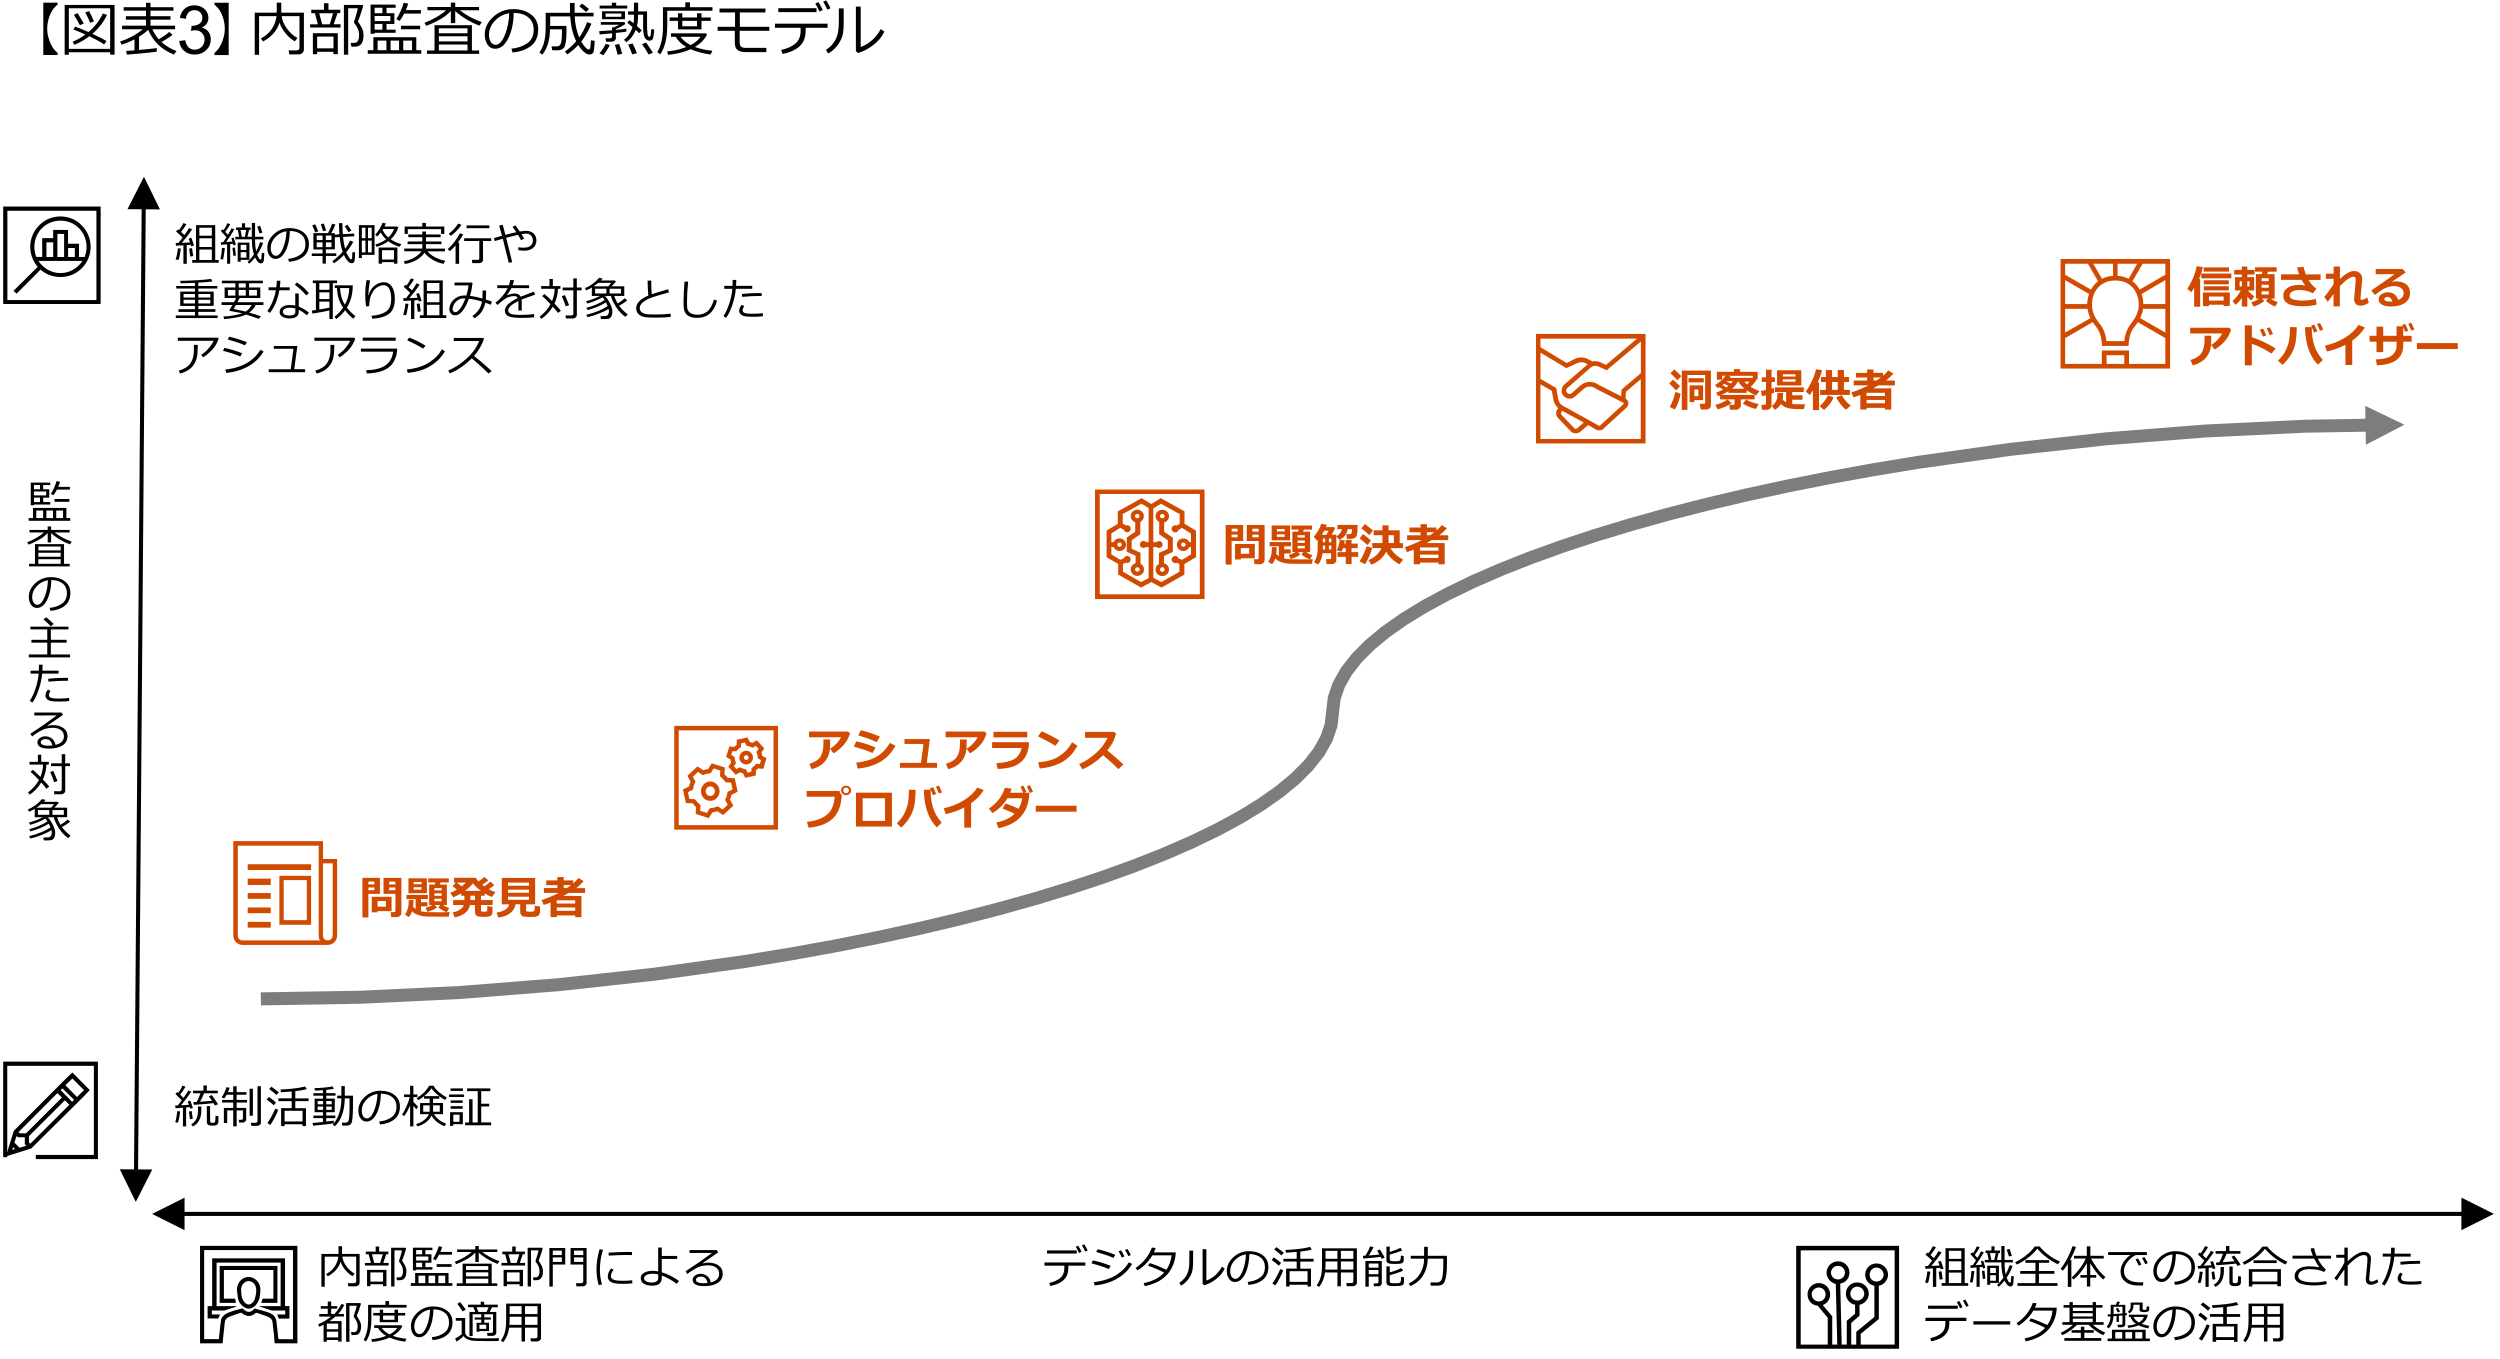 <?xml version="1.0" encoding="UTF-8"?><svg xmlns="http://www.w3.org/2000/svg" viewBox="0 0 769 418.14"><defs><style>.cls-1{fill:#7d7d7d;}.cls-2,.cls-3{fill:#d04a02;}.cls-3,.cls-4{fill-rule:evenodd;}</style></defs><g id="_レイヤー_4"><g><path d="m17.72.82v.55c-.12.12-.34.34-.67.65-.76.69-1.37,1.71-1.85,3.04-.45,1.27-.68,2.54-.68,3.8s.26,2.55.77,3.89c.5,1.31,1.11,2.3,1.82,2.96l.62.58v.63h-4.41V.82h4.39Z"/><path d="m33.88,16.07h-12.71v.76h-1.28V1.52h15.35v15.3h-1.35v-.76Zm-12.71-1.03h12.71V2.55h-12.71v12.49Zm10.85-1.38c-1-.71-2.52-1.54-4.55-2.5-1.5,1.13-3.03,2-4.6,2.62l-.54-.94c1.37-.56,2.67-1.3,3.93-2.23-1.39-.62-2.61-1.12-3.66-1.51l.51-.91c.94.31,2.3.87,4.1,1.67,2.02-1.73,3.49-3.63,4.43-5.71l1.27.42c-1,2.17-2.5,4.11-4.48,5.84,2.13.98,3.58,1.73,4.33,2.22l-.73,1.05Zm-7.44-5.89c-.77-1.45-1.39-2.51-1.85-3.2l1.12-.53c.35.52.98,1.57,1.91,3.17l-1.18.55Zm3.16-.76c-.17-.49-.67-1.55-1.51-3.19l1.18-.4c.59,1.1,1.09,2.15,1.5,3.16l-1.17.44Z"/><path d="m39.02,16.82l-.22-1.15c.61-.04,1.46-.1,2.57-.18v-3.39c-1.29.67-2.61,1.22-3.96,1.64l-.47-.95c2.74-.91,5.06-2.18,6.99-3.79h-6.38v-1.1h7.36v-1.85h-6.19v-1.06h6.19v-1.71h-6.87v-1.07h6.87V.87h1.38v1.34h7.07v1.07h-7.07v1.71h6.15v1.06h-6.15v1.85h7.57v1.1h-7c.54,1.2,1.21,2.23,1.99,3.11,1.48-.9,2.54-1.66,3.2-2.29l1.03.89c-.85.69-1.98,1.43-3.4,2.23,1.28,1.15,2.82,2.08,4.62,2.78l-.84,1.06c-3.79-1.54-6.4-4.07-7.86-7.58-.76.7-1.7,1.4-2.83,2.1v4.06c2.6-.23,4.42-.42,5.45-.57v1.11c-.43.11-3.49.42-9.18.91Z"/><path d="m55.15,12.61l1.82-.24c.21,1.03.56,1.77,1.07,2.23.5.46,1.11.68,1.83.68.86,0,1.58-.3,2.17-.89.59-.59.88-1.33.88-2.2s-.27-1.52-.82-2.07c-.54-.54-1.24-.81-2.08-.81-.34,0-.77.07-1.28.2l.2-1.6c.12.01.22.02.29.02.77,0,1.47-.2,2.09-.61.62-.4.93-1.03.93-1.87,0-.67-.23-1.22-.68-1.66s-1.03-.66-1.75-.66-1.3.22-1.77.67c-.47.44-.77,1.11-.91,2l-1.82-.32c.22-1.22.73-2.16,1.52-2.83s1.77-1.01,2.94-1.01c.81,0,1.55.17,2.23.52.68.35,1.2.82,1.56,1.42s.54,1.24.54,1.91-.17,1.22-.52,1.75c-.34.53-.85.94-1.53,1.25.88.2,1.56.62,2.04,1.26.49.64.73,1.43.73,2.39,0,1.29-.47,2.39-1.42,3.29-.94.9-2.14,1.35-3.58,1.35-1.3,0-2.38-.39-3.24-1.16s-1.35-1.78-1.47-3.01Z"/><path d="m70.35,16.93h-4.4v-.63c.11-.1.31-.29.61-.58.71-.66,1.32-1.66,1.82-2.98.52-1.35.77-2.66.77-3.91s-.23-2.51-.68-3.77c-.47-1.32-1.08-2.32-1.85-3.01-.19-.18-.41-.39-.66-.65v-.55h4.38v16.09Z"/><path d="m91.65,16.73h-2.65l-.22-1.23h2.46c.24,0,.45-.07.62-.21.17-.14.26-.31.26-.53V4.97h-5.48c.15,1.25.68,2.52,1.61,3.81.93,1.29,2.01,2.27,3.26,2.92l-.84,1.03c-1.1-.67-2.07-1.53-2.9-2.56s-1.43-2.1-1.79-3.19c-.77,2.45-2.46,4.37-5.05,5.77l-.69-.91c1.53-.8,2.68-1.82,3.45-3.05s1.23-2.51,1.38-3.83h-5.38v11.89h-1.33V3.9h6.76V.83h1.4v3.07h6.96v11.27c0,.47-.16.85-.49,1.14s-.78.43-1.34.43Z"/><path d="m95.4,8.49v-1.01h2.37l-.91-3.42h-1.12v-1.06h3.91V.99h1.38v2h3.64v1.06h-.85l-1.17,3.42h2.11v1.01h-9.36Zm7.18,7.44h-5.02v.75h-1.32v-6.46h7.67v6.46h-1.34v-.75Zm-5.02-1.06h5.02v-3.62h-5.02v3.62Zm1.51-7.38h2.35l1.04-3.42h-4.26l.88,3.42Zm9.03,6.88l-.25-1.15c.81,0,1.33-.03,1.55-.09.22-.06.41-.19.57-.38.16-.19.28-.46.37-.81s.12-.76.12-1.26c0-1.18-.5-2.39-1.49-3.61-.06-.13-.09-.23-.09-.29,0-.05,0-.08.02-.11.22-.6.46-1.39.73-2.35.27-.96.41-1.56.41-1.78h-2.94v14.3h-1.32V1.51h5.73l.2.25c-.08.39-.32,1.21-.73,2.45-.41,1.24-.71,2.03-.88,2.39.66.97,1.1,1.73,1.34,2.28.24.54.37,1.11.38,1.71v.24c0,.76-.08,1.39-.27,1.9s-.46.9-.83,1.16-.71.4-1.04.44c-.33.03-.85.05-1.57.05Z"/><path d="m113.13,16.53v-1.08h1.72v-4h13.2v4h1.53v1.08h-16.45Zm5.77-9.16v1.76h2.79v.96h-6.45v.31h-1.25V1.41h7.7v.98h-2.79v1.67h2.41v3.32h-2.41Zm-1.27-4.99h-2.39v1.67h2.39v-1.67Zm-2.39,2.55v1.56h4.83v-1.56h-4.83Zm2.39,4.2v-1.76h-2.39v1.76h2.39Zm-1.47,6.32h2.7v-2.97h-2.7v2.97Zm3.98,0h2.61v-2.97h-2.61v2.97Zm4.17-11.26c-.49.96-.95,1.71-1.37,2.24l-1.03-.54c.4-.58.83-1.38,1.29-2.39s.78-1.89.97-2.65l1.39.25c-.16.6-.41,1.27-.73,2h4.64v1.08h-5.16Zm-.95,4.82v-1.09h5.89v1.09h-5.89Zm.68,6.44h2.7v-2.97h-2.7v2.97Z"/><path d="m131.13,7.96l-.57-.94c1.14-.42,2.33-.98,3.58-1.69s2.28-1.43,3.09-2.17h-5.75v-1h7.2V.8h1.35v1.36h7.33v1h-5.92c1.88,1.49,4.13,2.7,6.74,3.64l-.7,1.08c-1.37-.5-2.75-1.17-4.13-2.01s-2.49-1.67-3.32-2.48v3.73h-1.35v-3.74c-.59.61-1.15,1.12-1.69,1.54s-1.36.92-2.47,1.5-2.24,1.1-3.39,1.54Zm.2,8.6v-1.03h2.33v-7.78h11.5v7.78h2.22v1.03h-16.05Zm12.48-6.33v-1.51h-8.82v1.51h8.82Zm-8.82,2.51h8.82v-1.58h-8.82v1.58Zm0,2.79h8.82v-1.83h-8.82v1.83Z"/><path d="m157.65,16.16l-.34-1.19c1.89-.17,3.5-.72,4.84-1.64s2.01-2.31,2.01-4.15c0-1.64-.54-2.91-1.62-3.81s-2.59-1.37-4.52-1.42c-.06,3.15-.63,5.78-1.7,7.89s-2.4,3.16-4.01,3.16c-1,0-1.78-.42-2.35-1.27s-.86-1.88-.86-3.1c0-2.01.87-3.82,2.6-5.42s3.79-2.4,6.16-2.4c2.23,0,4.07.56,5.52,1.67s2.17,2.64,2.17,4.57c0,2.2-.73,3.89-2.19,5.05s-3.36,1.85-5.71,2.04Zm-1.02-12.09c-1.7.26-3.16,1.03-4.38,2.31s-1.84,2.73-1.84,4.34c0,.86.18,1.58.54,2.18s.86.89,1.49.89c1.1,0,2.05-1.02,2.87-3.07s1.26-4.26,1.33-6.64Z"/><path d="m169.85,15.45l-.19-1.18h1.65c.61,0,1.02-.33,1.23-.98s.32-1.84.32-3.56v-.71h-3.68c-.04,1.86-.27,3.4-.68,4.61s-.97,2.28-1.68,3.19l-.9-.68c.7-.98,1.2-2.1,1.49-3.35s.44-2.67.44-4.25V3.94h7.47V.91h1.43v3.03h5.83v1.1h-5.82c.14,2.39.61,4.56,1.41,6.5,1.04-1.48,1.85-3.06,2.43-4.73l1.34.49c-.84,2.01-1.86,3.79-3.04,5.34l-.12.15c1.02,1.63,1.78,2.45,2.27,2.45.19,0,.33-.08.41-.25s.14-.44.18-.81.08-.97.13-1.8l1.15.18c-.06,2.02-.21,3.21-.42,3.59s-.57.58-1.06.62h-.12c-.49,0-1.03-.25-1.63-.75s-1.2-1.23-1.79-2.19c-.94,1.01-2.07,1.98-3.39,2.91l-.73-.88c1.21-.86,2.37-1.92,3.47-3.17-1.02-1.99-1.63-4.54-1.85-7.65h-6.16v2.94h5.01v2.27c-.01,1-.08,1.89-.21,2.69s-.28,1.32-.44,1.58-.41.48-.73.66-.69.28-1.09.28h-1.91Zm10.41-11.79c-.18-.19-.88-.77-2.09-1.76l.86-.79c.71.47,1.43,1.04,2.15,1.71l-.92.84Z"/><path d="m189.44,8.95v.25c1.5-.15,2.57-.27,3.2-.38l.02.91c-.61.11-1.68.24-3.22.4v1.58c0,.32-.13.58-.4.8s-.61.33-1.03.33h-1.59l-.15-1.05h1.34c.44,0,.66-.18.66-.55v-.99l-3.81.35-.15-1.01c.87-.03,2.19-.12,3.96-.27v-.92h.57c.35-.12.89-.39,1.63-.79h-5.67v-.83h7.29l.27.61c-.76.52-1.73,1.04-2.92,1.58Zm-3.85,8.01l-1.21-.54c.86-.99,1.5-1.97,1.92-2.95l1.27.37c-.16.4-.48.97-.94,1.69s-.81,1.2-1.04,1.43Zm-1.14-14.33v-.91h3.74v-.88h1.34v.88h3.41v.91h-8.5Zm.74,3.27v-2.44h7.05v2.44h-7.05Zm5.92-1.74h-4.83v1.01h4.83v-1.01Zm-1.13,12.68c-.25-1.05-.53-2.07-.84-3.05l1.32-.27c.18.42.48,1.43.92,3.03l-1.4.29Zm6.63-6.61c-.25-.26-.6-.6-1.05-1.02-.59,1.52-1.55,2.78-2.87,3.78l-.76-.74c1.23-.97,2.11-2.28,2.64-3.92-.64-.56-1.18-1.01-1.63-1.37l.72-.75c.28.19.68.5,1.21.93.09-.5.13-1,.13-1.5v-1.12h-1.8v-1.01h1.8V.83h1.3v1.8s0,.88,0,.88h2.73v3.98c0,.96.03,1.74.08,2.32s.12.99.22,1.2.24.32.43.32c.21,0,.33-.18.37-.54l.1-.72c.06-.49.11-.88.12-1.15l.88.17c0,.18-.04.68-.13,1.51s-.24,1.35-.46,1.57-.5.34-.84.35h-.03c-.32,0-.64-.13-.98-.39s-.59-.71-.74-1.36-.23-1.44-.23-2.38v-3.87h-1.56c0,.9-.03,1.58-.08,2.06s-.13.96-.25,1.44c.64.54,1.13.98,1.48,1.33l-.81.88Zm-2.13,6.49l-1.23-3.01,1.34-.35c.46.96.91,1.95,1.33,3l-1.43.37Zm5.01.05c-.61-1.17-1.28-2.23-2-3.17l1.23-.54c.43.56,1.14,1.61,2.11,3.17l-1.34.54Z"/><path d="m205.25,3.31v4.2c0,2.24-.2,4.11-.59,5.6-.39,1.49-.92,2.69-1.59,3.6l-.89-.68c1.17-1.96,1.75-4.54,1.75-7.73V2.21h6.86V.72h1.43v1.49h6.93v1.1h-13.91Zm7.21,11.83c-1.86.86-4.18,1.44-6.95,1.74l-.29-1.09c.79-.07,1.53-.17,2.2-.29.68-.12,1.24-.25,1.69-.38.45-.13,1.12-.35,2-.65-1.44-.84-2.53-1.9-3.27-3.16h-1.45v-1.05h10.76l.33.38c-.76,1.5-2,2.77-3.72,3.81,1.56.57,3.35.96,5.37,1.16l-.54,1.15c-2.2-.26-4.25-.81-6.13-1.63Zm-3.9-6.1v-2.63h-2.58v-1.03h2.58v-1.3h1.32v1.3h4.52v-1.3h1.38v1.3h2.85v1.03h-2.85v2.63h-7.22Zm3.89,4.84c1.37-.74,2.38-1.6,3.04-2.57h-6.18c.74,1.03,1.78,1.88,3.14,2.57Zm-2.58-7.47v1.67h4.52v-1.67h-4.52Z"/><path d="m236.64,9.47h-9.12v3.44c0,.76.16,1.26.48,1.48s.82.34,1.52.34h6.21v1.3h-6.29c-.6,0-1.11-.06-1.55-.18s-.79-.3-1.08-.54-.48-.53-.6-.88-.18-.9-.18-1.66v-3.3h-5.29v-1.22h5.36V3.83h-4.77v-1.2h14.12v1.2h-7.88v4.41h9.07v1.22Z"/><path d="m247.83,9.14c0,1.49-.24,2.7-.73,3.63s-1.26,1.71-2.32,2.35-2.41,1.14-4.05,1.48l-.46-1.24c1.84-.39,3.3-1.04,4.38-1.95s1.62-2.22,1.62-3.94v-.91h-7.88v-1.28h16.18v1.28h-6.73v.59Zm3.33-5.4h-11.75v-1.22h11.75v1.22Zm1.91-.65l-1.01.45c-.42-.96-.85-1.78-1.27-2.46l.95-.43c.52.81.97,1.62,1.34,2.44Zm2.41-.54l-1,.41c-.39-.9-.81-1.71-1.27-2.43l.92-.43c.45.7.9,1.51,1.35,2.45Z"/><path d="m259.53,6.59c0,1.38-.06,2.51-.18,3.38s-.4,1.72-.84,2.56c-.44.83-.99,1.6-1.65,2.29s-1.37,1.24-2.14,1.63l-.65-1.12c.73-.45,1.41-1.05,2.03-1.78s1.1-1.61,1.43-2.62.5-2.55.5-4.63v-3.71h1.49v4Zm12.51,3.13c-.75,1.6-1.91,2.99-3.48,4.18-1.57,1.19-3.12,1.99-4.65,2.41l-.64-.6V2.03h1.48v12.41c.97-.29,2.02-.88,3.15-1.78,1.13-.9,2.15-2.14,3.04-3.71l1.1.77Z"/></g></g><g id="_レイヤー_6"><path class="cls-1" d="m727.73,136.82l11.87-6.18-12.06-5.79.2,11.97ZM80.21,309.26l30.87-.51,30.69-1.48,30.21-2.39,29.48-3.23,28.52-4.01,13.84-2.28,13.49-2.45,13.13-2.61,12.74-2.76,12.32-2.91,11.87-3.05,11.39-3.18,10.87-3.3,10.34-3.42,9.77-3.53,9.17-3.63,8.54-3.72,7.88-3.81,7.2-3.89,6.49-3.97,5.75-4.04,4.98-4.11,4.18-4.19,3.35-4.27c.06-.08.12-.16.17-.25l2.32-4.11c.06-.11.11-.22.15-.33l1.41-4.13c.05-.14.08-.27.09-.42l.48-4.14.48-4.14-.09.42,1.41-4.13-.15.33,2.32-4.11-.17.25,3.19-4.09,3.88-3.88,4.71-3.89,5.52-3.87,6.29-3.84,7.03-3.79,7.73-3.73,8.41-3.66,9.05-3.58,9.66-3.49,10.24-3.38,10.78-3.27,11.3-3.16,11.79-3.03,12.24-2.89,12.67-2.75,13.06-2.6,13.42-2.43,13.76-2.27,28.41-3.99,29.36-3.22,30.09-2.38,30.57-1.47,20.83-.34-.07-3.99-20.96.35-30.69,1.48-30.21,2.39-29.48,3.23-28.5,4.01-13.82,2.28-13.49,2.45-13.13,2.61-12.74,2.76-12.32,2.91-11.87,3.05-11.39,3.18-10.88,3.3-10.34,3.42-9.77,3.53-9.17,3.63-8.55,3.73-7.89,3.82-7.21,3.9-6.5,3.98-5.76,4.06-5,4.15-4.2,4.24-3.19,4.09c-.06.08-.12.16-.17.25l-2.32,4.11c-.06.11-.11.22-.15.33l-1.41,4.13c-.05.14-.08.28-.09.42l-.48,4.14-.48,4.14.09-.42-1.41,4.13.15-.33-2.32,4.11.17-.25-3.04,3.91-3.9,3.93-4.73,3.92-5.53,3.9-6.3,3.86-7.04,3.81-7.74,3.74-8.41,3.67-9.05,3.58-9.66,3.49-10.24,3.39-10.79,3.28-11.3,3.16-11.79,3.03-12.24,2.89-12.67,2.75-13.06,2.6-13.43,2.43-13.74,2.26-28.4,3.99-29.36,3.22-30.08,2.38-30.57,1.47-30.87.51.07,3.99Z"/><path class="cls-4" d="m12.9,70.21c1.56-1.56,3.54-2.34,5.7-2.34s4.15.78,5.7,2.34c2.33,2.34,2.94,5.89,1.73,8.84h-1.73v-4.07h-3.37v-4.25h-4.58v2.51h-3.37v5.8h-1.81c-1.21-2.95-.6-6.5,1.73-8.84Zm3.46,8.84h-2.07v-4.51h2.07v4.51Zm6.65,0h-2.07v-2.77h2.07v2.77Zm-5.36-5.8v-1.3h2.07v7.1h-2.07v-5.8Zm6.65,8.32c-1.56,1.56-3.54,2.43-5.7,2.43s-4.15-.87-5.7-2.43c-.35-.35-.78-.78-1.04-1.3h13.48c-.35.52-.69.95-1.04,1.3Zm-19.18,8.75l7.34-7.36c1.73,1.47,3.89,2.25,6.13,2.25,2.51,0,4.84-.95,6.57-2.69,3.63-3.64,3.63-9.53,0-13.17-1.73-1.82-4.06-2.77-6.57-2.77s-4.84.95-6.57,2.77c-3.46,3.47-3.63,9.01-.43,12.74l-7.43,7.36.95.87Zm24.54,1.99H2.27v-27.47h27.39v27.47ZM.98,63.53v29.98h29.98v-29.98H.98Z"/><g><path class="cls-4" d="m22.18,338.91l-3.52-3.59.54-.53,3.6,3.51-.61.61Zm-12.87,12.91l-.38-.38v-1.99l11.03-11,1.38,1.37-12.03,11.99Zm-3.29,1.22l-1.61-1.6.69-1.99.46.38h2.07v2.14l.46.46-2.07.61Zm-2.22.69l.23-.84.61.53-.84.31Zm13.86-17.49l1.38,1.37-11.03,11h-1.92l-.38-.38,11.95-11.99Zm3.6-3.51l1-.99,3.6,3.59-1,.92-1.15,1.22-3.6-3.67,1.15-1.07Zm1.92,7.1l2.6-2.6,1.84-1.91-5.36-5.42-1.92,1.83-2.68,2.67-13.41,13.44-2.45,7.87,7.81-2.44,13.56-13.44Z"/><polygon class="cls-4" points="30.12 326.56 .98 326.56 .98 355.94 2.23 355.94 2.23 327.85 28.87 327.85 28.87 355.25 11.01 355.25 11.01 356.54 30.12 356.54 30.12 326.56"/></g><path class="cls-3" d="m102.29,287.83c0,.78-.61,1.44-1.44,1.44s-1.5-.61-1.5-1.44v-22.27h2.99v22.27h-.06Zm-27.7,1.44c-.83,0-1.44-.61-1.44-1.44v-27.7h24.88v27.7c0,.55.11,1.05.39,1.44h-23.83Zm24.77-25.04v-5.49h-27.59v29.09c0,1.55,1.27,2.83,2.83,2.83h26.26c1.55,0,2.83-1.27,2.83-2.83v-23.6h-4.32Z"/><path class="cls-3" d="m87.26,270.72h7.12v12.32h-7.12v-12.32Zm-1.32,13.74h9.75v-15.07h-9.75v15.07Z"/><rect class="cls-2" x="76.19" y="265.84" width="19.5" height="1.77"/><rect class="cls-2" x="76.19" y="270.27" width="7.09" height="1.95"/><rect class="cls-2" x="76.19" y="274.7" width="7.09" height="1.77"/><rect class="cls-2" x="76.19" y="279.14" width="7.09" height="1.77"/><rect class="cls-2" x="76.19" y="283.57" width="7.09" height="1.77"/><path class="cls-3" d="m219.66,244.16c-.18.37-.54.56-.89.68-.36.06-.71,0-1.07-.25-.3-.19-.54-.5-.59-.93-.18-.74.3-1.55,1.07-1.74.36-.06.77,0,1.07.19.3.25.54.56.59.93.12.37.06.81-.18,1.12Zm-1.78-3.72c-1.55.37-2.56,1.99-2.2,3.6.18.74.59,1.43,1.25,1.86.48.31,1.01.43,1.55.43.18,0,.42,0,.59-.06,1.55-.31,2.56-1.92,2.2-3.54-.36-1.61-1.84-2.61-3.39-2.3Z"/><path class="cls-3" d="m223.8,243.59l-.11.56c-.06.44-.17.89-.39,1.33l-.28.5.83,1.56-1.55,1.45-1.5-.95-.55.17c-.22.11-.44.17-.61.22-.22.06-.44.06-.72.11l-.55.06-.94,1.45-2.05-.67.11-1.72-.44-.39c-.33-.28-.66-.61-.89-1l-.39-.44-1.72-.06-.44-2.11,1.55-.78.11-.61c.06-.44.22-.83.39-1.28l.28-.56-.83-1.5,1.61-1.5,1.44,1,.55-.22c.22-.06.44-.17.66-.17.17-.06.39-.11.66-.11l.55-.06.94-1.5,2.05.67-.11,1.72.44.39c.33.33.66.67.94,1l.33.5,1.72.06.44,2.11-1.55.78Zm3.1-.06l-.89-4.17-2.11-.06c-.33-.39-.66-.78-1.05-1.11l.11-2.11-4.04-1.28-1.11,1.78c-.28,0-.5.06-.78.11-.22.06-.44.11-.72.22l-1.77-1.17-3.1,2.89,1,1.83c-.22.5-.39,1-.5,1.45l-1.88.95.94,4.17,2.11.06c.28.44.61.83,1,1.17l-.11,2.11,4.04,1.28,1.11-1.78c.28-.06.55-.11.78-.11.22-.06.44-.17.72-.22l1.77,1.17,3.16-2.89-1.05-1.89c.22-.44.39-.95.5-1.45l1.88-.95Z"/><path class="cls-3" d="m226.4,234.73l-.17-.5c-.06-.17-.11-.33-.17-.45,0-.11,0-.28-.06-.45l-.06-.5-1-.61.39-1.17,1.16.06.33-.39c.22-.22.44-.45.66-.61l.44-.28.06-1.17,1.16-.28.5,1.06.5.06c.28.06.61.17.89.28l.44.22,1.05-.56.83.89-.66,1,.17.5c.06.17.11.28.11.45.06.11.06.28.11.45v.5l1,.61-.33,1.17-1.16-.06-.33.39c-.22.22-.44.45-.66.61l-.44.28-.06,1.17-1.16.28-.5-1.06-.5-.11c-.33-.06-.61-.11-.89-.28l-.5-.22-1,.56-.83-.89.66-.95Zm8.03-2.28c0-.17-.06-.33-.06-.5-.06-.11-.11-.28-.17-.45l.89-1.28-2.27-2.5-1.33.78c-.33-.11-.61-.22-.89-.28l-.66-1.39-3.32.72v1.56c-.28.17-.5.39-.72.61l-1.55-.11-1,3.23,1.33.78c0,.17.06.33.06.45.06.17.11.33.17.45l-.89,1.34,2.27,2.45,1.33-.72c.33.11.61.22.89.28l.72,1.39,3.27-.72v-1.56c.28-.17.5-.39.72-.61l1.55.11,1-3.23-1.33-.78Z"/><path class="cls-3" d="m228.92,232.62c.11-.17.28-.28.44-.28.06,0,.11-.06.17-.06.33,0,.61.28.72.62.06.17,0,.39-.11.56-.11.17-.28.28-.44.28-.39.11-.78-.17-.89-.56-.06-.17,0-.39.11-.56Zm-.5,2.19c.33.22.72.34,1.11.34.17,0,.28,0,.44-.06,1.11-.22,1.83-1.35,1.61-2.53-.28-1.12-1.39-1.85-2.49-1.57-.55.11-1,.45-1.33.9-.28.5-.39,1.07-.28,1.63.11.5.44,1.01.94,1.29Z"/><path class="cls-3" d="m237.94,253.82h-29.17v-29.16h29.17v29.16Zm-30.54-30.54v31.92h31.92v-31.92h-31.92Z"/><path class="cls-3" d="m357.55,158.09c.37,0,.68.29.68.65,0,.41-.31.71-.68.71-.43,0-.74-.29-.74-.71,0-.35.31-.65.74-.65Zm-.06,17.8c-.37,0-.68-.35-.68-.71s.31-.71.68-.71c.43,0,.74.35.74.71s-.31.71-.74.71Zm.62-15.2c.87-.24,1.48-1,1.48-1.94,0-1.06-.93-1.94-2.04-1.94-1.18,0-2.1.88-2.1,1.94,0,.77.43,1.47,1.11,1.77v3.83l2.66,1.83v2.65l-2.72,1.24v3.42c-.68.29-1.05.94-1.05,1.71,0,1.12.93,2,2.04,2,1.18,0,2.1-.88,2.1-2,0-.94-.68-1.71-1.55-1.94v-2.24l2.72-1.24v-4.42l-2.66-1.77v-2.89Z"/><path class="cls-3" d="m349.85,175.83c-.36,0-.73-.29-.73-.64,0-.41.36-.7.73-.7s.73.29.73.7c0,.35-.36.64-.73.64Zm0-17.75c.36,0,.66.29.66.7,0,.35-.3.64-.66.64-.42,0-.73-.29-.73-.64,0-.41.3-.7.73-.7Zm.97,15.35v-3.4l-2.72-1.23v-2.64l2.66-1.82v-3.81c.66-.29,1.09-1,1.09-1.76,0-1.11-.91-1.99-1.99-1.99-1.15,0-2.06.88-2.06,1.99,0,.88.6,1.64,1.45,1.87h-.06v2.93l-2.6,1.76v4.39l2.72,1.23v2.29c-.85.23-1.51,1-1.51,1.93,0,1.05.91,1.99,2.06,1.99s2.06-.94,2.06-1.99c0-.76-.42-1.41-1.09-1.76Z"/><path class="cls-3" d="m369.07,182.82h-30.79v-30.87h30.79v30.87Zm-32.24-32.24v33.69h33.69v-33.69h-33.69Z"/><path class="cls-3" d="m364.7,167.51c0,.41-.35.7-.7.7s-.7-.29-.7-.7c0-.35.35-.64.7-.64s.7.29.7.64Zm-1.11,4.7l-1.05-.46c-.18-.41-.58-.75-1.05-.75-.58,0-1.11.52-1.11,1.1s.53,1.1,1.11,1.1c.18,0,.29-.06.41-.12l.88.41v2.38l-5.56,3.19-2.46-1.33v-9.45h.99c.18.17.47.29.76.29.64,0,1.11-.46,1.11-1.04,0-.64-.47-1.1-1.11-1.1-.29,0-.58.12-.82.35h-.94v-10.38l2.34-1.45,5.79,3.19v2.96l-.99.58c-.12-.06-.23-.12-.41-.12-.58,0-1.11.52-1.11,1.1,0,.64.53,1.1,1.11,1.1.53,0,.94-.35,1.05-.75l1.05-.64,2.75,1.74v2.67h-.53c-.29-.7-.99-1.16-1.81-1.16-1.11,0-1.99.87-1.99,1.91,0,1.1.88,1.97,1.99,1.97.82,0,1.58-.52,1.81-1.22h.53v2.26l-2.75,1.68Zm-19.88-4.7c0-.35.29-.64.64-.64.41,0,.7.29.7.64,0,.41-.29.7-.7.7-.35,0-.64-.29-.64-.7Zm1.7,8.35v-2.38l.88-.41c.12.06.29.12.41.12.64,0,1.11-.52,1.11-1.1s-.47-1.1-1.11-1.1c-.47,0-.88.35-.99.75l-1.11.46-2.75-1.68v-2.26h.7c.29.7.99,1.22,1.81,1.22,1.11,0,1.99-.87,1.99-1.97,0-1.04-.88-1.91-1.99-1.91-.82,0-1.52.46-1.81,1.16h-.7v-2.67l2.75-1.74,1.11.64c.12.41.53.75.99.75.64,0,1.11-.46,1.11-1.1,0-.58-.47-1.1-1.11-1.1-.12,0-.23.06-.35.12l-.99-.58v-2.96l5.73-3.19,2.22,1.33v10.49h-.76c-.18-.23-.47-.35-.82-.35-.58,0-1.11.46-1.11,1.1,0,.58.53,1.04,1.11,1.04.29,0,.58-.12.82-.29h.76v9.57l-2.34,1.22-5.55-3.19Zm18.95-14.73v-3.83l-7.31-4.06-2.92,1.8-2.98-1.8-7.31,4.06v3.83l-3.45,2.09v8.18l3.57,2.09v3.25l7.02,4,3.16-1.68,3.16,1.68,7.02-4v-3.25l3.57-2.09v-8.18l-3.51-2.09Z"/><path class="cls-3" d="m473.84,135.04v-16.84l3.51,2.04.49,2.82c.19.97.78,1.85,1.46,2.53-.78.78-.88,2.04-.1,2.92l3.89,4.09c.39.39.88.68,1.46.68h.19c.49,0,.97-.1,1.36-.49l2.43-2.04,2.34,1.36c.39.19.68.29,1.07.29.68,0,1.27-.39,1.66-.88l6.72-6.13c.39-.39.58-.97.58-1.56-.1-.49-.39-.88-.88-1.27l.1-2.04,4.58-3.89v18.4h-30.87Zm29.7-30.87l-9.54,8.08-1.66-.78c-.88-.39-1.75-.49-2.53-.29l-1.07-.58c-1.36-.78-2.92-.88-4.38-.19l-2.43,1.27-8.08-4.87v-2.63h29.7Zm-4.77,15.68l-.1,2.04-6.91-3.51c-2.04-1.36-3.99-1.17-5.74.29l-2.53,2.24c-.49.39-1.07.39-1.46-.1-.19-.19-.29-.49-.29-.68,0-.29.19-.58.39-.78l7.21-6.33c.68-.49,1.56-.68,2.34-.29l2.53,1.17,10.52-8.86v9.74l-5.94,5.06Zm-18.01,4.97c-.78-.39-1.27-1.17-1.46-2.04l-.58-3.41-4.87-2.82v-8.08l7.98,4.77,3.12-1.46c1.07-.49,2.14-.49,3.12.1l.29.19-7.21,6.23c-.49.49-.78,1.07-.78,1.75-.1.58.1,1.27.58,1.75.88.97,2.43,1.17,3.51.19l2.43-2.14c1.27-1.17,2.63-1.27,4.19-.19l8.18,4.19c.19.1.19.19.19.19,0,.1,0,.19-.1.29l-6.82,6.23-.1.1c-.1.29-.49.39-.78.19l-10.91-6.04Zm-.39,1.75l.19-.19,6.62,3.6-2.04,1.75c-.1.1-.29.19-.49.19s-.39-.1-.49-.29l-3.89-4.09c-.19-.29-.19-.68.1-.97Zm25.8-23.85h-33.69v33.69h33.69v-33.69Z"/><path class="cls-3" d="m654.88,111.95v-4.15h-8.36v4.15h-11.29v-7.95l8.48-4.91c.18.23.29.41.47.64.06.06.12.18.23.29.94,1.29,1.81,2.4,2.05,5.09l.12,1.29h8.13l.12-1.29c.29-2.69,1.11-3.8,2.11-5.09.06-.12.12-.18.23-.29.18-.23.29-.41.41-.64l8.48,4.91v7.95h-11.17Zm-1.46,0h-5.44v-2.69h5.44v2.69Zm-18.19-16.96h6.9c.12.99.41,1.93.88,2.87l-7.78,4.44v-7.31Zm0-8.83l7.37,4.27c-.35.94-.58,2.05-.58,3.1h-6.78v-7.37Zm0-5.03h7.02l3.1,5.38c-.53.41-.94.82-1.23,1.17-.35.47-.7.94-.94,1.4l-7.95-4.56v-3.39Zm14.74,0v3.74c-1.4.06-2.51.41-3.39.88l-2.69-4.62h6.08Zm7.9,12.52c0,2.28-.94,3.92-1.87,5.21-1.05,1.4-2.22,2.81-2.57,6.08h-5.5c-.35-3.28-1.52-4.68-2.63-6.08-.94-1.29-1.81-2.92-1.81-5.21,0-3.57,2.22-7.37,7.19-7.37s7.19,3.8,7.19,7.37Zm-6.49-12.52h6.02l-2.63,4.62c-.94-.47-2.05-.82-3.39-.88v-3.74Zm14.68,0v3.39l-7.9,4.56c-.29-.47-.58-.94-.94-1.4-.35-.35-.76-.76-1.29-1.17l3.16-5.38h6.96Zm0,12.4h-6.78c0-1.05-.18-2.16-.53-3.1l7.31-4.27v7.37Zm0,8.77l-7.72-4.44c.41-.94.76-1.87.88-2.87h6.84v7.31Zm1.46-22.63h-33.69v33.69h33.69v-33.69Z"/><path class="cls-4" d="m557.27,398.13c0-1.1,1.01-2.1,2.19-2.1s2.1,1.01,2.1,2.1c0,1.19-.91,2.19-2.1,2.19s-2.19-1.01-2.19-2.19Zm13.99,1.92c-1.1,0-2.1-.91-2.1-2.1s1.01-2.19,2.1-2.19c1.19,0,2.19,1.01,2.19,2.19s-1.01,2.1-2.19,2.1Zm5.94-5.85c-1.19,0-2.1-.91-2.1-2.1s.91-2.19,2.1-2.19,2.19,1.01,2.19,2.19-1.01,2.1-2.19,2.1Zm5.58,19.39h-10.43v-3.29l5.58-4.57v-10.24c1.55-.27,2.84-1.74,2.84-3.38,0-1.92-1.65-3.48-3.57-3.48s-3.48,1.55-3.48,3.48c0,1.65,1.19,3.11,2.84,3.38v9.6l-5.58,4.57v3.93h-1.55v-6.68l2.56-2.19v-3.38c1.55-.27,2.84-1.74,2.84-3.38,0-1.92-1.55-3.48-3.57-3.48s-3.48,1.55-3.48,3.48c0,1.65,1.28,3.11,2.84,3.38v2.74l-2.56,2.19v7.32h-1.55l-.46-18.75c1.65-.27,2.84-1.65,2.84-3.38,0-1.92-1.55-3.48-3.48-3.48s-3.57,1.55-3.57,3.48c0,1.74,1.28,3.11,2.84,3.48l.46,18.66h-1.55v-8.69l-2.93-3.48c1.37-.46,2.29-1.74,2.29-3.29,0-1.92-1.55-3.48-3.48-3.48s-3.48,1.55-3.48,3.48,1.37,3.38,3.11,3.48l3.11,3.75v8.23h-8.32v-28.99h28.9v28.99Zm-19.57-22.13c0-1.19,1.01-2.1,2.19-2.1,1.1,0,2.1.91,2.1,2.1s-1.01,2.1-2.1,2.1c-1.19,0-2.19-.91-2.19-2.1Zm-10.7-8.23v31.64h31.64v-31.64h-31.64Z"/><path class="cls-4" d="m61.5,383.23h29.98v29.98h-7.01l-.1-1.25c0-.21,0-.42-.05-.62,0-.47-.05-.88-.1-1.35-.05-.36-.1-.73-.16-1.09-.05-.68-.16-1.35-.21-2.03-.05-.78-.47-1.41-1.19-1.72-.68-.31-1.4-.57-2.08-.78-.36-.16-.78-.26-1.14-.42-.42-.16-.68-.21-1.09.16-1.14.99-2.81.88-4-.26-.1-.05-.21-.1-.26-.05-.31.1-.57.16-.83.26-.88.31-1.82.62-2.75.99-.73.26-1.25.83-1.35,1.61-.1.68-.16,1.41-.21,2.08-.05.1-.05.26-.05.36-.1.68-.16,1.35-.21,1.98-.05.31-.05.62-.1.88l-.1,1.25h-6.96v-29.98Zm1.3,1.3v27.38h4.52c0-.1,0-.21.05-.36,0-.26.05-.52.05-.78.1-.57.16-1.15.21-1.77.1-1.04.21-2.13.42-3.23.36-.99,1.3-1.56,1.4-1.61.05,0,.1-.05.16-.05.26-.21.52-.31.83-.42.42-.16.83-.26,1.19-.42l.26-.1,2.7-.73.52.47c.52.47,1.3.94,2.34.36.16-.1.31-.21.42-.31l.05-.05.36-.42h.05l3.53.99c.62.21,1.25.36,1.77.78h.1c.42.31,1.04.88,1.25,1.87v.1l.05.1v.21c.05.26.1.52.1.73.21,1.67.36,3.07.47,4.37.05.21.1.31.31.31h4.21v-27.43h-27.33Zm2.48,2.53h22.4v14.69h1.35v3.86h-3.17l-.16-.1c-.1-.42-.26-.73-.42-1.04l-.05-.05.21-.1h2.29v-1.2h-4.11l-3.85-1.25.05-.1h6.5v-13.39h-19.7v13.39h6.18l.05.1h-.05l-3.79,1.25h-3.85v1.2h2.44l.05.1v.05c-.16.26-.31.57-.42.94l-.1.16h-3.27v-3.8h1.4v-14.69Zm2.28,2.35h17.78v11.36h-4.89l-.1-.16c.31-.52.42-1.15.42-1.15h3.33v-8.81h-15.23v8.81h3.48c0,.31.05.63.16.89,0,.05,0,.16.05.21l-.1.21h-4.89v-11.36Zm9.47,3.44c1.72.31,3.02,1.87,3.07,3.7,0,1.04-.1,1.98-.31,2.92,0,0-.31.89-.83,1.61v.05h-.05c-.1.1-.21.26-.36.47l-.52.42c-.52.31-1.04.52-1.51.52-.52,0-.99-.21-1.51-.52l-.21-.16h-.05l-.26-.21-.21-.26c-.1-.1-.26-.26-.36-.42l-.05-.05-.05-.05c0-.05-.05-.1-.1-.16-.42-.73-.57-1.51-.57-1.67v-.05c-.05-.16-.05-.31-.05-.47-.1-.57-.16-1.15-.21-1.77,0-.83.21-1.61.73-2.4.78-1.15,2.19-1.77,3.44-1.51Zm-.78,1.2c-.1.05-.21.05-.36.1-1.04.31-1.67,1.41-1.72,2.34,0,.36,0,.78.05,1.2v.26c.1,1.3.52,2.29,1.35,2.97.47.42,1.15.47,1.61.16.57-.42.99-.89,1.15-1.41.16-.47.31-1.04.42-1.67.05-.62.16-1.35-.05-2.03-.26-1.15-1.2-1.93-2.34-1.93h-.1Z"/><path d="m36.85,359.67l4.92,10.03,5.07-9.96-9.99-.07Zm12.35-295.26l-4.92-10.03-5.07,9.96,9.99.07Zm-5.61-1.71l-2.38,298.67h1.25s2.38-298.66,2.38-298.66h-1.25Z"/><path d="m56.77,368.4l-9.99,5,9.99,5v-9.99Zm700.36,9.99l9.99-5-9.99-5v9.99Zm1.67-5.62H55.1v1.25h703.69v-1.25Z"/><g><path d="m109.2,395.68h-2.06l-.17-.96h1.91c.19,0,.35-.05.48-.16.13-.11.2-.25.2-.41v-7.62h-4.26c.11.97.53,1.96,1.25,2.97.72,1.01,1.57,1.76,2.53,2.27l-.66.8c-.86-.52-1.61-1.19-2.26-1.99-.65-.8-1.11-1.63-1.39-2.48-.6,1.91-1.91,3.4-3.93,4.49l-.53-.7c1.19-.62,2.08-1.42,2.69-2.37s.96-1.95,1.07-2.98h-4.18v9.25h-1.03v-10.08h5.26v-2.39h1.09v2.39h5.41v8.76c0,.37-.13.66-.38.88-.25.22-.6.33-1.05.33Z"/><path d="m112.25,389.27v-.79h1.85l-.71-2.66h-.87v-.83h3.04v-1.56h1.07v1.56h2.83v.83h-.66l-.91,2.66h1.64v.79h-7.28Zm5.58,5.78h-3.9v.58h-1.03v-5.02h5.97v5.02h-1.04v-.58Zm-3.9-.83h3.9v-2.82h-3.9v2.82Zm1.18-5.74h1.83l.81-2.66h-3.32l.68,2.66Zm7.02,5.35l-.2-.9c.63,0,1.04-.02,1.21-.07.17-.05.32-.15.44-.3.13-.15.22-.36.28-.63s.1-.59.1-.98c0-.92-.39-1.86-1.16-2.81-.05-.1-.07-.18-.07-.23,0-.04,0-.07.01-.09.17-.47.36-1.08.57-1.83.21-.75.32-1.21.32-1.39h-2.29v11.12h-1.03v-11.91h4.46l.16.2c-.06.31-.25.94-.57,1.9-.32.96-.55,1.58-.69,1.86.51.76.86,1.35,1.04,1.77.19.42.28.87.3,1.33v.18c0,.59-.07,1.08-.21,1.48-.15.4-.36.7-.64.9s-.55.31-.81.34c-.26.02-.66.04-1.22.04Z"/><path d="m126.36,395.53v-.84h1.34v-3.11h10.27v3.11h1.19v.84h-12.8Zm4.48-7.12v1.37h2.17v.75h-5.02v.24h-.97v-6.99h5.99v.76h-2.17v1.3h1.87v2.58h-1.87Zm-.98-3.88h-1.86v1.3h1.86v-1.3Zm-1.86,1.98v1.22h3.76v-1.22h-3.76Zm1.86,3.27v-1.37h-1.86v1.37h1.86Zm-1.14,4.92h2.1v-2.31h-2.1v2.31Zm3.1,0h2.03v-2.31h-2.03v2.31Zm3.24-8.76c-.38.75-.74,1.33-1.07,1.74l-.8-.42c.31-.45.65-1.07,1-1.86.35-.79.61-1.47.76-2.06l1.08.2c-.13.47-.32.99-.57,1.56h3.61v.84h-4.01Zm-.74,3.75v-.85h4.58v.85h-4.58Zm.53,5.01h2.1v-2.31h-2.1v2.31Z"/><path d="m140.33,388.86l-.44-.73c.88-.32,1.81-.76,2.78-1.32.97-.55,1.77-1.12,2.41-1.69h-4.47v-.78h5.6v-1.06h1.05v1.06h5.7v.78h-4.6c1.46,1.16,3.21,2.1,5.24,2.83l-.55.84c-1.07-.39-2.14-.91-3.21-1.56-1.08-.65-1.94-1.3-2.58-1.93v2.9h-1.05v-2.91c-.46.47-.89.87-1.31,1.2s-1.06.71-1.92,1.17-1.74.85-2.64,1.2Zm.16,6.69v-.8h1.81v-6.05h8.94v6.05h1.73v.8h-12.48Zm9.71-4.92v-1.18h-6.86v1.18h6.86Zm-6.86,1.96h6.86v-1.23h-6.86v1.23Zm0,2.17h6.86v-1.42h-6.86v1.42Z"/><path d="m154.25,389.27v-.79h1.85l-.71-2.66h-.87v-.83h3.04v-1.56h1.07v1.56h2.83v.83h-.66l-.91,2.66h1.64v.79h-7.28Zm5.58,5.78h-3.9v.58h-1.03v-5.02h5.97v5.02h-1.04v-.58Zm-3.9-.83h3.9v-2.82h-3.9v2.82Zm1.18-5.74h1.83l.81-2.66h-3.32l.68,2.66Zm7.02,5.35l-.2-.9c.63,0,1.04-.02,1.21-.07.17-.05.32-.15.44-.3.13-.15.22-.36.28-.63s.1-.59.1-.98c0-.92-.39-1.86-1.16-2.81-.05-.1-.07-.18-.07-.23,0-.04,0-.07.01-.09.17-.47.36-1.08.57-1.83.21-.75.32-1.21.32-1.39h-2.29v11.12h-1.03v-11.91h4.46l.16.2c-.06.31-.25.94-.57,1.9-.32.96-.55,1.58-.69,1.86.51.76.86,1.35,1.04,1.77.19.42.28.87.3,1.33v.18c0,.59-.07,1.08-.21,1.48-.15.4-.36.7-.64.9s-.55.31-.81.34c-.26.02-.66.04-1.22.04Z"/><path d="m170.04,388.99v6.77h-1.05v-11.87h4.87v5.09h-3.82Zm2.77-4.31h-2.77v1.37h2.77v-1.37Zm-2.77,2.1v1.39h2.77v-1.39h-2.77Zm9.24,8.89h-1.98l-.12-.96h1.65c.14,0,.27-.05.39-.15.12-.1.18-.21.18-.34v-5.24h-3.9v-5.09h4.94v10.79c0,.27-.12.51-.35.7-.23.19-.51.29-.82.29Zm-2.7-9.62h2.83v-1.37h-2.83v1.37Zm2.83.73h-2.83v1.39h2.83v-1.39Z"/><path d="m185.16,395.09l-.98.23c-.47-1.5-.7-3.13-.7-4.88,0-1.91.31-3.98.94-6.19l1.05.18c-.63,2.07-.94,4.09-.94,6.06,0,1.62.21,3.15.64,4.6Zm9.34-.33c-.95.1-1.88.15-2.8.15-1.27,0-2.21-.07-2.84-.22-.63-.15-1.1-.39-1.42-.74s-.49-.78-.49-1.32c0-.78.34-1.61,1.03-2.48l.79.42c-.56.62-.84,1.28-.84,2,0,.36.15.64.45.86.3.22.71.36,1.22.43.51.07,1.23.11,2.16.11s1.86-.05,2.73-.16v.95Zm-.08-8.7c-.72-.01-1.41-.02-2.05-.02-.94,0-2.65.06-5.12.19,0-.21-.01-.51-.04-.92,2.35-.14,4.25-.21,5.72-.21.73,0,1.21,0,1.46.02v.06c0,.21.01.5.03.88Z"/><path d="m208.86,394.02l-.68.9c-.62-.48-1.37-.97-2.26-1.47-.89-.5-1.68-.87-2.36-1.11v.79c-.04,1.56-1,2.34-2.89,2.34-1.1,0-1.97-.19-2.61-.58s-.96-.95-.96-1.7.35-1.29,1.04-1.69c.69-.4,1.56-.6,2.61-.6.53,0,1.1.06,1.7.18v-7.33h1.11v2.58h4.74v.92h-4.74v4.11c1.83.54,3.6,1.43,5.32,2.67Zm-6.38-2c-.63-.15-1.21-.23-1.74-.23-.68,0-1.29.12-1.83.37-.53.25-.8.59-.79,1.03,0,.42.23.74.7.97.47.23,1.01.35,1.63.35,1.34,0,2.02-.46,2.02-1.38v-1.12Z"/><path d="m218.65,394.46c1.71-.41,2.56-1.29,2.56-2.64,0-.83-.31-1.48-.94-1.93s-1.47-.68-2.52-.68c-.72,0-1.42.09-2.11.27-.69.18-1.47.55-2.37,1.11-.89.56-1.51.99-1.86,1.29l-.51-.84c2.78-1.79,5.49-3.68,8.13-5.65l-6.92.03v-.91h8.35l.48.7-4.82,3.34.05.08c.56-.17,1.11-.25,1.66-.25,1.31,0,2.38.3,3.22.9.84.6,1.26,1.43,1.26,2.5,0,1.24-.51,2.19-1.54,2.85-1.03.65-2.41.98-4.14.98-2.38,0-3.57-.65-3.57-1.96,0-.51.25-.95.74-1.3s1.03-.53,1.62-.53c.83,0,1.53.23,2.12.69s.95,1.12,1.09,1.97Zm-1,.18c-.26-1.31-.98-1.96-2.13-1.96-.37,0-.7.09-1,.27-.29.18-.44.42-.44.72,0,.7.81,1.05,2.42,1.05.35,0,.73-.03,1.15-.08Z"/><path d="m104.03,412.18h-3.5v.53h-1v-5.22c-.37.19-.8.4-1.29.62l-.4-.77c1.43-.56,2.75-1.35,3.96-2.36h-3.6v-.79h2.62v-1.65h-2.15v-.77h2.15v-1.43h1.05v1.43h1.89v.77h-1.89v1.65h1c.93-1.05,1.65-2.08,2.15-3.1l.92.31c-.67,1.2-1.3,2.13-1.9,2.78h1.76v.79h-2.65c-.54.51-1.12.97-1.75,1.4h3.67v6.31h-1.06v-.51Zm0-3.32v-1.72h-3.5v1.72h3.5Zm-3.5,2.53h3.5v-1.76h-3.5v1.76Zm7.62-.75l-.18-.9h.48c.3,0,.53,0,.68,0,.15,0,.3-.08.45-.21.15-.13.26-.34.34-.62.08-.28.11-.63.11-1.05,0-.84-.41-1.79-1.23-2.84,0-.03-.01-.06-.01-.11,0-.05,0-.08.01-.1.61-1.88.92-2.93.92-3.16h-2.23v11.09h-1.03v-11.92h4.34l.23.23c-.07.31-.27.94-.59,1.88s-.57,1.54-.72,1.82c.49.73.83,1.32,1.04,1.77.2.44.31.86.32,1.26v.15c0,.49-.05.91-.15,1.26-.1.35-.24.63-.4.84s-.34.36-.52.45-.37.15-.55.16c-.19.01-.61.02-1.26.02h-.03Z"/><path d="m114.24,402.24v3.27c0,1.75-.15,3.2-.46,4.35-.31,1.16-.72,2.09-1.23,2.8l-.69-.53c.91-1.53,1.36-3.53,1.36-6.02v-4.74h5.34v-1.16h1.11v1.16h5.39v.85h-10.82Zm5.61,9.2c-1.45.67-3.25,1.12-5.41,1.35l-.23-.85c.62-.05,1.19-.13,1.71-.23.53-.1.96-.19,1.31-.29.35-.1.87-.27,1.56-.51-1.12-.66-1.97-1.47-2.54-2.45h-1.13v-.81h8.37l.26.29c-.59,1.17-1.55,2.15-2.89,2.96,1.21.45,2.6.75,4.18.9l-.42.9c-1.71-.21-3.3-.63-4.77-1.26Zm-3.04-4.74v-2.04h-2v-.8h2v-1.01h1.03v1.01h3.51v-1.01h1.07v1.01h2.21v.8h-2.21v2.04h-5.61Zm3.03,3.77c1.07-.58,1.85-1.24,2.37-2h-4.81c.57.8,1.39,1.46,2.44,2Zm-2-5.81v1.3h3.51v-1.3h-3.51Z"/><path d="m133.07,412.24l-.27-.92c1.47-.13,2.72-.56,3.76-1.28,1.04-.72,1.56-1.8,1.56-3.23,0-1.28-.42-2.26-1.26-2.96-.84-.7-2.01-1.07-3.52-1.11-.05,2.45-.49,4.5-1.32,6.14s-1.87,2.46-3.12,2.46c-.77,0-1.38-.33-1.83-.99-.45-.66-.67-1.46-.67-2.41,0-1.56.67-2.97,2.02-4.21,1.35-1.25,2.95-1.87,4.79-1.87,1.74,0,3.17.43,4.29,1.3,1.13.87,1.69,2.05,1.69,3.56,0,1.71-.57,3.02-1.7,3.93s-2.62,1.44-4.44,1.59Zm-.79-9.41c-1.32.2-2.46.8-3.41,1.79-.95,1-1.43,2.12-1.43,3.37,0,.67.14,1.23.42,1.69.28.46.67.69,1.16.69.85,0,1.59-.8,2.23-2.39.63-1.59.98-3.31,1.03-5.17Z"/><path d="m153.33,412.51h-3.81c-2.14.01-3.54-.03-4.21-.12s-1.24-.27-1.71-.52c-.47-.26-.8-.56-.99-.91-.76.77-1.5,1.34-2.24,1.7l-.37-.92c.25-.11.6-.31,1.06-.61.45-.3.77-.54.95-.71v-4.17h-1.81v-.84h2.88v4.38c0,.43.15.78.45,1.05.3.27.65.45,1.06.55.41.09.79.17,1.14.22s1.39.08,3.1.08c2.21,0,3.77-.03,4.7-.09l-.2.93Zm-11.03-9.1c-.4-.72-.95-1.5-1.64-2.34l.87-.55c.72.88,1.29,1.66,1.73,2.32l-.96.57Zm5.17,6.03v.23h-.87v-2.78h1.44v-.97h-2.03v-.67h2.03v-.98h-2.65v6.71h-.98v-7.42h1.8l-.62-1.46h-1.63v-.79h3.91v-.9h1.05v.9h4.2v.8h-1.77l-.71,1.44h2.02v6.47c0,.24-.11.45-.33.63-.22.17-.47.26-.76.26h-1.61l-.14-.9h1.3c.14,0,.26-.04.37-.13.1-.08.16-.19.16-.32v-5.3h-2.68v.98h2.01v.67h-2.01v.97h1.46v2.56h-2.96Zm-.29-5.89h2.49l.64-1.45h-3.71l.58,1.45Zm2.37,3.94h-2.08v1.26h2.08v-1.26Z"/><path d="m165.33,408.4h-3.84v4.26h-1.06v-4.26h-3.81c-.23,1.75-.84,3.24-1.83,4.46l-.74-.5c.6-.82,1.03-1.71,1.27-2.68.25-.97.37-2.07.37-3.3v-5.4h10.73v10.64c0,.27-.13.51-.38.71-.25.2-.54.3-.86.3h-1.87l-.16-.97h1.54c.43,0,.64-.18.64-.54v-2.71Zm-8.63-.87h3.73v-2.5h-3.66v1.14c0,.13-.02.59-.07,1.36Zm3.73-5.76h-3.66v2.43h3.66v-2.43Zm4.9,2.43v-2.43h-3.84v2.43h3.84Zm-3.84,3.33h3.84v-2.5h-3.84v2.5Z"/></g><g><path d="m56.27,346.5v-5.76l-2.27.16-.13-.84.82-.02c.43-.54.84-1.07,1.22-1.59-.57-.58-1.22-1.23-1.96-1.95l.59-.62.3.29c.57-.82,1-1.56,1.29-2.23l.93.34c-.55.91-1.1,1.72-1.65,2.44l1.02,1.01c.72-.99,1.21-1.75,1.5-2.3l.92.36c-1,1.48-2.06,2.88-3.19,4.2,1.08-.05,1.9-.1,2.45-.15-.16-.46-.28-.82-.38-1.05l.83-.21c.16.42.42,1.17.78,2.23l-.85.21c-.05-.17-.09-.33-.14-.49-.23.03-.59.07-1.1.12v5.84h-.98Zm-1.57-1.14l-.8-.17c.34-1.17.53-2.3.59-3.4l.94.08c-.21,1.72-.45,2.88-.73,3.49Zm3.72-1.11c-.02-.21-.12-1-.3-2.37l.84-.1c.08.61.19,1.39.34,2.36l-.88.12Zm.9,2.24l-.51-.64c.72-.42,1.24-.97,1.58-1.64.34-.67.51-1.54.51-2.62v-1.22h1.03v1.35c0,1.1-.23,2.08-.7,2.93-.47.85-1.1,1.46-1.89,1.84Zm.31-6.64l-.16-.85,1.03-.04c.44-.78.82-1.67,1.15-2.67h-2.27v-.81h3.18v-1.59h1.06v1.59h3.38v.81h-4.22c-.34.88-.75,1.75-1.24,2.61,1.52-.1,2.75-.19,3.69-.29-.35-.54-.68-1-.98-1.39l.88-.37c.42.53,1.07,1.46,1.95,2.81l-.98.4c-.14-.27-.28-.51-.42-.74-1.11.16-3.12.33-6.05.53Zm3.99.38h1.01v4.59c0,.21.05.35.16.43.11.08.34.13.68.13.16,0,.28-.02.37-.05.09-.04.17-.09.22-.15.05-.07.09-.14.12-.24s.05-.34.08-.75.04-.74.04-1l.87.12v1.77c0,.79-.57,1.19-1.72,1.19-.72,0-1.21-.1-1.46-.29-.25-.2-.37-.49-.37-.9v-4.85Z"/><path d="m74.57,345.3h-1.01l-.12-.84h.74c.16,0,.3-.05.4-.14s.15-.19.15-.31v-2.45h-1.93v4.89h-1.06v-4.89h-1.85v3.88h-1.03v-4.64h2.88v-1.67h-3.41v-.79h3.41v-1.6h-2.02c-.28.52-.53.91-.75,1.17l-.8-.37c.63-.86,1.12-1.9,1.48-3.12l.97.16c-.1.41-.27.86-.5,1.36h1.61v-1.8h1.06v1.8h3.01v.8h-3.01v1.6h3.2v.79h-3.2v1.67h2.94v3.49c0,.31-.12.55-.35.74-.23.18-.51.28-.82.28Zm2.21-2.11v-8.29h1.01v8.29h-1.01Zm2.31,3.12h-1.78l-.16-.94h1.5c.16,0,.29-.05.4-.15.11-.1.16-.22.16-.37v-10.73h1.04v11.2c0,.3-.11.53-.34.71-.23.18-.5.27-.81.27Z"/><path d="m84.22,339.99c-.48-.49-1.21-1.08-2.19-1.78l.66-.8c.85.57,1.58,1.15,2.21,1.73l-.68.85Zm-1.06,6.07l-.91-.62c.37-.47.8-1.17,1.3-2.1.5-.92.87-1.7,1.11-2.33l.91.35c-.17.59-.5,1.35-1,2.29-.49.94-.96,1.74-1.42,2.4Zm1.9-9.24c-.84-.74-1.59-1.36-2.26-1.84l.7-.72c.56.4,1.31.98,2.27,1.73l-.72.83Zm8,9.01h-5.52v.56h-1.07v-5.52h3.25v-2.17h-4.09v-.85h4.09v-2.11c-1.09.1-2.2.18-3.31.24l-.14-.84c3.26-.15,5.79-.46,7.59-.94l.51.83c-.83.23-2,.44-3.54.61v2.22h4.1v.85h-4.1v2.17h3.29v5.5h-1.06v-.53Zm-5.52-.87h5.52s0-3.28,0-3.28h-5.52v3.28Z"/><path d="m96.34,346.28l-.21-.85c.58-.04,1.65-.14,3.21-.31v-1.18h-2.94v-.79h2.94v-1.03h-2.57v-4.18h2.57v-.91h-2.95v-.77h2.95v-.92c-.97.08-1.76.12-2.37.12h-.12l-.12-.75c2.22-.05,4.08-.24,5.57-.55l.36.77c-.51.1-1.27.21-2.3.31v1.01h2.84v.77h-2.84v.91h2.6v4.18h-2.6v1.03h2.78v.79h-2.78v1.06c1.19-.13,1.97-.23,2.32-.29v.77c-.73.21-2.86.48-6.36.8Zm3.04-7.61h-1.67v1.03h1.67v-1.03Zm0,1.7h-1.67v1.03h1.67v-1.03Zm2.65-1.7h-1.68v1.03h1.68v-1.03Zm0,1.7h-1.68v1.03h1.68v-1.03Zm3.24,5.89l-.11-.93h1.08c.35,0,.61-.08.77-.24s.29-.57.38-1.24c.09-.67.13-1.77.13-3.31v-2.69h-1.46c-.03,1.94-.31,3.64-.84,5.11-.53,1.46-1.28,2.63-2.24,3.48l-.67-.55c.77-.69,1.4-1.72,1.91-3.11.51-1.38.77-3.03.79-4.93h-1.3v-.83h1.3v-2.95h1.05v2.95h2.52v3.77c-.02,1.05-.06,1.98-.13,2.78-.07.8-.14,1.36-.24,1.67-.05.16-.13.31-.23.44-.1.13-.23.25-.38.34-.15.09-.31.16-.49.19-.12.02-.74.04-1.85.04Z"/><path d="m116.9,345.89l-.27-.92c1.47-.13,2.72-.56,3.76-1.28,1.04-.72,1.56-1.8,1.56-3.23,0-1.28-.42-2.26-1.26-2.96-.84-.7-2.01-1.07-3.52-1.11-.05,2.45-.49,4.5-1.32,6.14s-1.87,2.46-3.12,2.46c-.77,0-1.38-.33-1.83-.99-.45-.66-.67-1.46-.67-2.41,0-1.56.67-2.97,2.02-4.21,1.35-1.25,2.95-1.87,4.79-1.87,1.74,0,3.17.43,4.29,1.3,1.13.87,1.69,2.05,1.69,3.56,0,1.71-.57,3.02-1.7,3.93s-2.62,1.44-4.44,1.59Zm-.79-9.41c-1.32.2-2.46.8-3.41,1.79-.95,1-1.43,2.12-1.43,3.37,0,.67.14,1.23.42,1.69.28.46.67.69,1.16.69.85,0,1.59-.8,2.23-2.39.63-1.59.98-3.31,1.03-5.17Z"/><path d="m124.29,343.33l-.6-.5c.45-.61.91-1.46,1.38-2.56.48-1.1.8-2.04.97-2.82h-1.75v-.8h1.86v-2.65h1.01v2.65h1.22v.8h-1.22v1.44c.3.38.78.89,1.46,1.53l-.54.8c-.26-.27-.57-.64-.92-1.12v6.38h-1.01v-6.51c-.54,1.35-1.16,2.47-1.86,3.36Zm7.88-4.04v-1.33h-1.74v-.75c-.59.47-1.18.88-1.77,1.2l-.5-.63c1.74-1.03,3.02-2.3,3.84-3.81h1.34c.33.64.92,1.32,1.79,2.04.86.72,1.64,1.24,2.34,1.57l-.57.77c-.6-.31-1.19-.7-1.78-1.16v.77h-1.9v1.33h3.06v3.42h-2.78c.77,1.31,2.01,2.29,3.74,2.93l-.53.8c-.88-.35-1.68-.81-2.38-1.39-.7-.58-1.23-1.22-1.59-1.9-.3.7-.84,1.36-1.62,1.99-.78.63-1.7,1.07-2.77,1.32l-.34-.71c.96-.27,1.77-.68,2.45-1.21.68-.53,1.16-1.14,1.46-1.82h-2.71v-3.42h2.97Zm0,.72h-1.99v1.96h1.99v-1.96Zm-1.7-2.84h4.63c-1.02-.79-1.81-1.59-2.39-2.41-.61.9-1.36,1.7-2.24,2.41Zm4.81,2.84h-2.07v1.96h2.07v-1.96Z"/><path d="m138.11,337.44v-.78h4.63v.78h-4.63Zm1.3,8.37v.51h-.98v-4.2h3.94v3.68h-2.95Zm-.81-10.23v-.79h3.79v.79h-3.79Zm.01,3.67v-.76h3.71v.76h-3.71Zm0,1.8v-.79h3.71v.79h-3.71Zm2.74,1.83h-1.91v2.19h1.91v-2.19Zm1.73,3.27v-.88h1.22v-7.15h1.06v7.15h1.59v-9.64h-3.27v-.84h7.14v.84h-2.8v3.88h2.45v.83h-2.45v4.92h3.06v.88h-7.99Z"/></g><g><path class="cls-2" d="m116.87,274.95h-3.55v7.27h-1.84v-12.18h5.39v4.92Zm-1.72-2.9v-.88h-1.83v.88h1.83Zm0,1.78v-.85h-1.83v.85h1.83Zm.99,6.44v.37h-1.78v-4.79h6.09v4.42h-4.31Zm0-1.38h2.56v-1.74h-2.56v1.74Zm7.32,1.96c0,.36-.15.65-.45.89-.3.24-.66.36-1.08.36h-1.58l-.18-1.52h1.03c.11,0,.21-.04.3-.11.09-.07.13-.17.13-.28v-5.24h-3.66v-4.92h5.5v10.81Zm-3.75-8.79h1.91v-.88h-1.91v.88Zm1.91.92h-1.91v.85h1.91v-.85Z"/><path class="cls-2" d="m127.22,276.87c0,.47-.05,1.17-.13,2.11.23.23.49.43.76.62v-3.03h-2.82v-1.29h6.58v1.29h-2.11v.95h2v1.27h-2v1.52c.52.14,1.18.23,1.96.26.78.04,2.17.05,4.16.05,1.45,0,2.35-.03,2.68-.08l-.24,1.43c-3.1,0-5.21,0-6.32-.02-1.11-.02-2.09-.16-2.93-.43-.84-.27-1.52-.66-2.05-1.18-.24.69-.58,1.28-1.02,1.77l-1.16-.77c.25-.38.47-.8.65-1.26s.3-.91.38-1.35c.07-.44.11-1.07.11-1.87h1.52Zm4.09-2.13h-5.67v-4.56h5.67v4.56Zm-4.07-2.73h2.41v-.72h-2.41v.72Zm2.41.9h-2.41v.76h2.41v-.76Zm4.79,6.23c-.86.63-1.85,1.08-2.98,1.35l-.53-1.24c.87-.27,1.57-.57,2.1-.88h-1.02v-6.28h1.74l.18-.64h-2.22v-1.26h6.34v1.26h-2.52l-.27.64h2.2v6.28h-1.24c.7.45,1.35.76,1.96.95l-.75,1.26c-.42-.12-.88-.32-1.39-.61-.51-.29-.92-.58-1.22-.86l.57-.74h-1.63l.66.77Zm1.4-5.25v-.72h-2.21v.72h2.21Zm-2.21,1.65h2.21v-.75h-2.21v.75Zm2.21.91h-2.21v.77h2.21v-.77Z"/><path class="cls-2" d="m144.57,278.38c-.41,1.98-1.97,3.25-4.69,3.82l-.62-1.55c1.89-.39,3.02-1.15,3.39-2.27h-3.25v-1.52h3.46v-1.33h-.99v-.74c-.79.48-1.62.89-2.5,1.24l-.84-1.4c.68-.26,1.35-.59,2.01-1l-1.34-1.07,1.05-1.08h-.59v-1.46h6.68c.17.31.46.68.85,1.1.83-.55,1.42-1.01,1.79-1.38l1.24,1.05c-.38.35-1.01.81-1.89,1.38.24.19.45.35.62.48.8-.55,1.43-1.04,1.89-1.48l1.22,1.12c-.53.42-1.1.83-1.71,1.24.62.33,1.31.62,2.07.88l-1.11,1.52c-.67-.26-1.41-.63-2.21-1.11v.72h-1.15v1.33h3.59v1.52h-3.59v1.68c0,.15.06.25.17.3.11.05.36.08.75.08.51,0,.8-.04.89-.13s.13-.62.15-1.61l1.59.21v1.66c0,.35-.09.64-.27.86-.18.22-.44.38-.79.46-.35.09-.95.13-1.8.13-1.13,0-1.84-.14-2.12-.41-.28-.27-.42-.66-.42-1.17v-2.07h-1.54Zm-4.09-6.9l1.53,1.15c.49-.37.92-.75,1.31-1.15h-2.84Zm2.54,2.55h4.94c-1.01-.74-1.84-1.51-2.5-2.31-.58.75-1.39,1.52-2.44,2.31Zm1.68,1.5v1.33h1.42v-1.33h-1.42Z"/><path class="cls-2" d="m158.57,278.17c-.2,1.18-.79,2.12-1.78,2.82s-2.17,1.11-3.55,1.23l-.48-1.51c1.02-.14,1.88-.42,2.59-.85.71-.43,1.13-.99,1.27-1.69h-2.28v-8.11h10.27v8.11h-2.79v1.85c0,.11.03.2.1.27s.23.11.5.13c.26.02.46.03.57.03s.32,0,.58-.03c.26-.02.44-.04.52-.07.08-.02.15-.07.22-.13s.11-.25.15-.54c.03-.3.05-.67.05-1.1l1.6.25v1.68c0,.42-.15.78-.46,1.06-.31.28-.72.43-1.24.44-.12,0-.39,0-.79.03-.31.01-.56.02-.77.02-.16,0-.39,0-.71-.03l-.79-.05c-.21-.01-.4-.06-.56-.14s-.31-.18-.43-.31c-.12-.13-.21-.29-.27-.47-.06-.18-.09-.38-.09-.61v-2.28h-1.42Zm4.15-5.71v-.98h-6.48v.98h6.48Zm-6.48,2.15h6.48v-.95h-6.48v.95Zm6.48,1.2h-6.48v.96h6.48v-.96Z"/><path class="cls-2" d="m176.93,281.59h-5.67v.51h-1.91v-4.48c-.47.18-1.17.43-2.1.75l-.65-1.51c1.96-.67,3.72-1.4,5.28-2.2h-4.58v-1.48h4.14v-.92h-3.42v-1.44h3.42v-1.04h1.96v1.04h2.94v.88c.62-.54,1.16-1.07,1.61-1.61l1.59.93c-.62.73-1.39,1.46-2.3,2.17h2.72v1.48h-5.08c-.57.35-1.09.66-1.56.92h5.54v6.54h-1.93v-.52Zm0-3.68v-.96h-5.67v.98h5.67Zm-5.67,2.26h5.67v-1.03h-5.67v1.03Zm3.14-7.01c.46-.31.88-.62,1.26-.92h-2.26v.92h.99Z"/></g><g><path class="cls-2" d="m382.4,166.41h-3.55v7.27h-1.84v-12.18h5.39v4.92Zm-1.72-2.9v-.88h-1.83v.88h1.83Zm0,1.78v-.85h-1.83v.85h1.83Zm.99,6.44v.37h-1.78v-4.79h6.09v4.42h-4.31Zm0-1.38h2.56v-1.74h-2.56v1.74Zm7.32,1.96c0,.36-.15.65-.45.89-.3.24-.66.36-1.08.36h-1.58l-.18-1.52h1.03c.11,0,.21-.04.3-.11.09-.08.13-.17.13-.28v-5.24h-3.66v-4.92h5.5v10.81Zm-3.75-8.79h1.91v-.88h-1.91v.88Zm1.91.92h-1.91v.85h1.91v-.85Z"/><path class="cls-2" d="m392.74,168.33c0,.47-.05,1.17-.13,2.11.23.23.49.43.76.62v-3.03h-2.82v-1.29h6.58v1.29h-2.11v.95h2v1.27h-2v1.52c.52.14,1.18.23,1.96.26s2.17.05,4.16.05c1.45,0,2.35-.02,2.68-.08l-.24,1.43c-3.1,0-5.21,0-6.32-.02s-2.09-.16-2.93-.43c-.84-.27-1.52-.66-2.05-1.18-.24.69-.58,1.28-1.02,1.77l-1.16-.77c.25-.38.47-.8.65-1.26s.3-.91.38-1.35.11-1.07.11-1.87h1.52Zm4.09-2.13h-5.67v-4.56h5.67v4.56Zm-4.07-2.73h2.41v-.72h-2.41v.72Zm2.41.9h-2.41v.76h2.41v-.76Zm4.79,6.23c-.86.63-1.85,1.08-2.98,1.35l-.53-1.24c.87-.27,1.57-.57,2.1-.88h-1.02v-6.28h1.74l.18-.64h-2.22v-1.26h6.34v1.26h-2.52l-.27.64h2.2v6.28h-1.24c.7.45,1.35.76,1.96.95l-.75,1.26c-.42-.12-.88-.32-1.39-.61s-.92-.58-1.22-.86l.57-.74h-1.63l.66.77Zm1.4-5.25v-.72h-2.21v.72h2.21Zm-2.21,1.65h2.21v-.75h-2.21v.75Zm2.21.91h-2.21v.77h2.21v-.77Z"/><path class="cls-2" d="m411.03,172.32c0,.35-.13.64-.39.86-.26.22-.55.33-.87.33h-1.73l-.17-1.53h1.2c.25,0,.38-.11.38-.32v-1.47h-2.61c-.23,1.52-.7,2.68-1.4,3.47l-1.26-.71c.29-.41.55-.98.79-1.68s.35-1.63.35-2.78v-2.45c-.1.11-.18.19-.25.25l-.95-1.19c.46-.47.9-1.09,1.35-1.85s.75-1.45.91-2.09l1.75.21c-.06.26-.15.51-.26.76h2.43l.38.29c-.25.64-.61,1.33-1.07,2.06h1.44v7.82Zm-4.47-7.82h1.44c.34-.57.55-.98.63-1.24h-1.31c-.22.41-.47.82-.75,1.24Zm1.05,1.16h-.71v1.15h.71v-1.15Zm-.71,2.17v1.18h.71v-1.18h-.71Zm2.62-1.02v-1.15h-.75v1.15h.75Zm0,2.19v-1.18h-.75v1.18h.75Zm4.99-6.21c-.24,1.53-1.07,2.62-2.5,3.28l-.94-1.11c.94-.54,1.51-1.26,1.7-2.17h-1.38v-1.33h6.21v.4c0,.82-.03,1.48-.08,1.99s-.14.86-.26,1.06c-.12.2-.26.36-.4.48-.15.12-.33.21-.56.27s-.62.1-1.19.1c-.23,0-.48,0-.77-.01l-.24-1.43h1.15c.28-.02.45-.15.52-.42s.1-.55.1-.84c0-.09,0-.18,0-.27h-1.37Zm3.27,8.51h-2.03v2.21h-1.8v-2.21h-2.54v-1.47h2.54v-1.2h-.83c-.18.47-.36.82-.53,1.06l-1.42-.42c.48-.87.79-1.93.94-3.17l1.54.13c-.02.33-.07.65-.13.98h.42v-1.13h1.8v1.13h1.9v1.42h-1.9v1.2h2.03v1.47Z"/><path class="cls-2" d="m422.07,168.56c-.16.71-.46,1.56-.9,2.55-.43.99-.87,1.82-1.29,2.47l-1.68-.92c.46-.64.9-1.45,1.33-2.42s.71-1.71.86-2.21l1.69.53Zm-.38-2.32l-1.05,1.44c-.67-.65-1.47-1.33-2.41-2.04l.99-1.36c1.04.74,1.87,1.4,2.47,1.96Zm.62-3.07l-1.08,1.44c-.72-.67-1.54-1.38-2.46-2.11l1.06-1.32c1.18.88,2,1.54,2.48,1.99Zm4.08,6.56c-.96,1.86-2.49,3.18-4.59,3.96l-.85-1.39c1.18-.53,2.1-1.15,2.74-1.85.64-.7,1.05-1.32,1.23-1.86h-2.8v-1.54h3.11v-2.43h-2.7v-1.48h2.7v-1.55h1.89v1.55h3.43v3.92h.98v1.54h-3.83c.89,1.51,2.2,2.69,3.92,3.54l-1.16,1.44c-.79-.4-1.56-.95-2.3-1.65s-1.33-1.43-1.77-2.2Zm.73-5.11v2.43h1.63v-2.43h-1.63Z"/><path class="cls-2" d="m442.46,173.05h-5.67v.51h-1.91v-4.48c-.47.18-1.17.43-2.1.75l-.65-1.51c1.96-.67,3.72-1.4,5.28-2.2h-4.58v-1.48h4.14v-.92h-3.42v-1.44h3.42v-1.04h1.96v1.04h2.94v.88c.62-.54,1.16-1.07,1.61-1.61l1.59.93c-.62.73-1.39,1.46-2.3,2.17h2.72v1.48h-5.08c-.57.35-1.09.66-1.56.92h5.54v6.54h-1.93v-.52Zm0-3.68v-.96h-5.67v.98h5.67Zm-5.67,2.26h5.67v-1.03h-5.67v1.03Zm3.14-7.01c.46-.31.88-.62,1.26-.92h-2.26v.92h.99Z"/></g><g><path class="cls-2" d="m516.78,118.82l-1.22,1.29c-.5-.57-1.2-1.29-2.1-2.16l1.13-1.19c1.09.95,1.82,1.63,2.19,2.06Zm.18,2.27c-.36,1.87-.94,3.5-1.76,4.87l-1.57-.77c.69-1.22,1.27-2.76,1.72-4.61l1.61.51Zm.2-5.37l-1.2,1.26c-.42-.52-1.13-1.25-2.13-2.17l1.18-1.18c1.08.94,1.8,1.64,2.16,2.09Zm9.11,8.98c0,.39-.15.69-.44.92s-.63.33-1,.33h-1.7l-.29-1.74h1.31c.24,0,.36-.11.36-.33v-8.54h-5.46v10.73h-1.74v-12.08h8.96v10.72Zm-2.18-7.08h-4.71v-1.29h4.71v1.29Zm-2.91,5.46v.6h-1.47v-5.13h4.16v4.53h-2.69Zm0-1.2h1.23v-2.06h-1.23v2.06Z"/><path class="cls-2" d="m535.47,124.74c0,.36-.16.67-.47.92-.31.26-.65.38-1.01.38h-1.85l-.22-1.53h1.27c.24,0,.36-.11.36-.32v-1.33h-4.45v-1.22c-.16.06-.36.14-.59.22l-.62-1.07c.73-.27,1.45-.6,2.14-.98-.08-.05-.47-.29-1.17-.71-.16.1-.33.19-.51.29l-.79-.98c1.46-.89,2.53-1.84,3.23-2.83h-1.1v1.2h-1.59v-2.42h5.25v-.81h1.91v.81h5.41v2.28h-.6l.23.19c-.35.65-.96,1.38-1.83,2.17.79.48,1.7.92,2.72,1.3l-1,1.33c-1.06-.41-2.02-.93-2.88-1.54v.76h-5.65v-.49c-.65.41-1.38.78-2.19,1.12h10.26v1.37h-4.25v1.87Zm-2.83-.7c-.59.4-1.32.78-2.18,1.15-.87.37-1.57.62-2.12.73l-.71-1.38c.54-.11,1.21-.34,2.01-.69.79-.35,1.39-.67,1.77-.98l1.23,1.16Zm-2.84-5.59l1.27.71c.21-.15.41-.3.59-.45l-1.33-.67c-.12.1-.29.24-.53.41Zm2.64-.48c.23-.25.44-.49.61-.72h-1.85l-.1.1c.51.23.96.44,1.33.62Zm-.36-1.74h7.06v-.64h-7.62l.82.2c-.07.14-.16.29-.26.44Zm2.52,1.04c-.41.87-1.01,1.63-1.81,2.3h3.83c-.82-.69-1.49-1.46-2.02-2.3Zm6.34,7.03l-.81,1.5c-.66-.13-1.37-.36-2.14-.68s-1.4-.65-1.88-.99l.98-1.21c.42.26,1.01.52,1.79.8.78.28,1.46.47,2.06.58Zm-4.44-6.9c.28.31.59.6.92.88.21-.23.46-.52.72-.88h-1.65Z"/><path class="cls-2" d="m545.8,120.77c-.21.09-.51.2-.88.31v3.59c0,.44-.15.78-.44,1.02s-.66.36-1.11.36h-1.37l-.21-1.52h.97c.31,0,.46-.14.46-.41v-2.55l-1.23.3-.35-1.6c.37-.06.9-.16,1.58-.31v-2.47h-1.3v-1.42h1.3v-2.34h1.71v2.34h1.04v1.42h-1.04v2.04c.27-.08.5-.15.67-.21l.21,1.46Zm2.69.1c-.02,1.16-.07,1.84-.14,2.06.29.32.64.59,1.07.81v-3.17h-3.45v-1.4h8.87v1.4h-3.54v1.01h3.14v1.37h-3.14v1.33c.54.05,1.26.08,2.17.08.52,0,1.11,0,1.75-.03l-.32,1.51h-.81c-.9,0-1.58,0-2.04-.03s-.97-.07-1.54-.16c-.57-.09-1.08-.26-1.55-.51s-.87-.54-1.19-.87c-.48.81-1.09,1.41-1.82,1.8l-.96-1.18c.42-.28.77-.63,1.05-1.05.28-.42.46-.81.55-1.17.08-.36.13-.94.13-1.73v-.09h1.76Zm5.59-2.3h-7.46v-4.68h7.46v4.68Zm-1.78-2.75v-.7h-3.92v.7h3.92Zm0,1.58v-.71h-3.92v.71h3.92Z"/><path class="cls-2" d="m559.52,126.15h-1.86v-6.04c-.27.44-.6.92-.98,1.42l-1.2-1.07c.48-.63,1.05-1.62,1.71-2.96.66-1.34,1.14-2.64,1.43-3.91l1.85.27c-.32,1.31-.78,2.56-1.39,3.74h.46v8.55Zm4.5-3.92c-.28.7-.69,1.39-1.23,2.08-.54.69-1.12,1.29-1.72,1.78l-1.33-1.12c1.11-1,1.96-2.13,2.55-3.37l1.73.63Zm5-.75h-9.15v-1.55h1.76v-2.42h-1.5v-1.53h1.5v-2.15h1.91v2.15h1.75v-2.18h1.9v2.18h1.57v1.53h-1.57v2.42h1.83v1.55Zm-5.48-1.55h1.75v-2.42h-1.75v2.42Zm5.76,4.8l-1.46,1.28c-.5-.32-1.08-.89-1.72-1.71s-1.08-1.52-1.29-2.1l1.7-.63c.1.27.41.74.94,1.42s1.14,1.26,1.83,1.74Z"/><path class="cls-2" d="m579.82,125.46h-5.67v.51h-1.91v-4.48c-.47.18-1.17.43-2.1.75l-.65-1.51c1.96-.67,3.72-1.4,5.28-2.2h-4.58v-1.48h4.14v-.92h-3.42v-1.44h3.42v-1.04h1.96v1.04h2.94v.88c.62-.54,1.16-1.07,1.61-1.61l1.59.93c-.62.73-1.39,1.46-2.3,2.17h2.72v1.48h-5.08c-.57.35-1.09.66-1.56.92h5.54v6.54h-1.93v-.52Zm0-3.68v-.96h-5.67v.98h5.67Zm-5.67,2.26h5.67v-1.03h-5.67v1.03Zm3.14-7.01c.46-.31.88-.62,1.26-.92h-2.26v.92h.99Z"/></g><g><path class="cls-2" d="m261.44,225.56c-.06.38-.3.99-.71,1.82-.42.84-1.05,1.66-1.89,2.47-.84.81-1.66,1.44-2.45,1.88l-1.06-1.42c.69-.39,1.34-.91,1.96-1.57s1.1-1.3,1.45-1.95h-9.87v-1.76h11.96l.62.52Zm-6.08,1.89v.33c0,.93-.02,1.71-.05,2.33-.04.62-.16,1.27-.38,1.97-.22.69-.56,1.34-1.03,1.94-.47.6-1.06,1.12-1.76,1.55s-1.52.78-2.45,1.04l-.74-1.65c1.69-.52,2.84-1.27,3.44-2.24s.9-2.29.9-3.96v-1.31s2.07,0,2.07,0Z"/><path class="cls-2" d="m269.32,229.91l-.93,1.72c-1.01-.44-1.84-.77-2.5-1-.65-.22-1.74-.55-3.26-.98l.78-1.61c.95.2,1.82.42,2.6.67.78.25,1.89.65,3.31,1.2Zm6.12-.53c-1.16,2.16-2.7,3.81-4.64,4.95-1.94,1.14-4.26,1.84-6.97,2.09l-.45-1.83c2.33-.24,4.34-.81,6.02-1.7,1.68-.89,3.12-2.35,4.33-4.38l1.71.87Zm-4.79-2.82l-.96,1.71c-.5-.22-1.01-.44-1.54-.66s-.96-.38-1.29-.49l-2.87-.92.8-1.58c1.45.32,3.41.97,5.87,1.94Z"/><path class="cls-2" d="m288.23,236.18h-11.42v-1.52h6.48l.77-5.82h-5.84v-1.51h7.8l-.94,7.33h3.15v1.52Z"/><path class="cls-2" d="m303.44,225.56c-.06.38-.3.99-.71,1.82-.42.84-1.05,1.66-1.89,2.47-.84.81-1.66,1.44-2.45,1.88l-1.06-1.42c.69-.39,1.34-.91,1.96-1.57s1.1-1.3,1.45-1.95h-9.87v-1.76h11.96l.62.52Zm-6.08,1.89v.33c0,.93-.02,1.71-.05,2.33-.04.62-.16,1.27-.38,1.97-.22.69-.56,1.34-1.03,1.94-.47.6-1.06,1.12-1.76,1.55s-1.52.78-2.45,1.04l-.74-1.65c1.69-.52,2.84-1.27,3.44-2.24s.9-2.29.9-3.96v-1.31s2.07,0,2.07,0Z"/><path class="cls-2" d="m316.52,228.3c-.01,1.25-.23,2.43-.65,3.53-.42,1.1-1.1,2.02-2.04,2.75s-2.01,1.23-3.21,1.5c-1.2.27-2.44.42-3.74.46l-.4-1.78c2.54-.14,4.39-.57,5.54-1.29s1.9-1.85,2.23-3.39h-9.08v-1.79h11.35Zm-.53-1.47h-10.4v-1.72h10.4v1.72Z"/><path class="cls-2" d="m325.88,227.74l-1.25,1.7c-.67-.43-1.27-.8-1.79-1.09-.52-.3-1.7-.91-3.54-1.83l1.08-1.57c1.43.57,3.27,1.5,5.5,2.8Zm5.54,1.67c-1.16,2.14-2.67,3.77-4.53,4.89s-4.22,1.82-7.08,2.1l-.46-1.91c1.56-.14,2.86-.38,3.9-.71s1.95-.77,2.73-1.31c.78-.54,1.45-1.09,2-1.65.55-.56,1.15-1.39,1.81-2.5l1.64,1.09Z"/><path class="cls-2" d="m345.56,235.13l-1.54,1.47c-.81-.88-2.37-2.31-4.68-4.3-2.02,1.96-4.16,3.4-6.4,4.34l-1-1.61c1.74-.74,3.44-1.84,5.09-3.29,1.65-1.45,2.87-3.05,3.66-4.79h-6.92v-1.8h8.98l.56.54c-.33,1.16-.7,2.11-1.12,2.85-.42.74-.94,1.51-1.58,2.3,1.97,1.6,3.62,3.03,4.94,4.29Z"/><path class="cls-2" d="m258.95,244.55h0c0,.28-.09.98-.26,2.11s-.58,2.29-1.23,3.47c-.65,1.18-1.68,2.16-3.09,2.95-1.42.78-3.29,1.3-5.62,1.54l-.55-1.81c1.91-.2,3.51-.63,4.8-1.31s2.2-1.52,2.73-2.52.88-2.3,1.03-3.9h-8.64v-1.78h10.14c.08.56.31.97.68,1.24Zm2.84-1.42c0,.42-.15.77-.44,1.05s-.66.41-1.1.41-.81-.14-1.1-.41-.44-.63-.44-1.05.15-.77.44-1.05.66-.41,1.1-.41.81.14,1.1.41.44.63.44,1.05Zm-.92-.62c-.17-.17-.37-.25-.62-.25s-.45.08-.62.25c-.17.17-.25.37-.25.62s.08.45.25.62c.17.17.37.25.62.25s.45-.08.62-.25c.17-.17.25-.37.25-.62s-.08-.45-.25-.62Z"/><path class="cls-2" d="m274.36,254.25h-11.07v-10.42h11.07v10.42Zm-2.13-1.75v-6.96h-6.88v6.96h6.88Z"/><path class="cls-2" d="m281.65,242.97c-.04,2.16-.19,3.84-.45,5.03-.26,1.19-.72,2.34-1.4,3.46-.68,1.12-1.53,2.15-2.55,3.1l-1.39-1.31c.84-.81,1.5-1.6,1.96-2.37s.86-1.68,1.2-2.73.53-2.79.57-5.24l2.06.06Zm8.03,10.08l-1.54,1.43c-1.03-1.08-1.84-2.27-2.4-3.57-.57-1.3-.97-2.64-1.2-4s-.35-2.53-.35-3.5v-.46s2.07-.04,2.07-.04v.23c0,1.9.24,3.64.71,5.24.48,1.6,1.38,3.16,2.7,4.68Zm-1.7-8.82l-1,.38c-.19-.49-.49-1.21-.91-2.14l.94-.33c.38.73.71,1.43.97,2.1Zm1.8-.51l-.98.36c-.19-.48-.49-1.19-.91-2.11l.91-.33c.37.72.7,1.41.98,2.08Z"/><path class="cls-2" d="m298.71,254.58h-2.1v-6.2c-1.7.87-3.59,1.56-5.68,2.06l-.63-1.79c2.41-.57,4.5-1.42,6.28-2.54s3.12-2.4,4.04-3.85l1.99.76c-.7,1.05-1.35,1.87-1.96,2.45s-1.25,1.12-1.94,1.6v7.51Z"/><path class="cls-2" d="m316.62,243.87c-.02.79-.08,1.48-.18,2.06-.19,1.08-.49,2.07-.91,2.97s-.99,1.74-1.72,2.51-1.65,1.45-2.78,2.02-2.42,1.03-3.88,1.35l-.68-1.78c2.39-.46,4.26-1.36,5.63-2.7-1.1-.54-2.35-1.07-3.75-1.59l.96-1.57c1.21.4,2.54.94,4,1.63.52-.87.9-1.95,1.13-3.23h-4.54c-1.14,1.9-2.69,3.42-4.63,4.57l-1.09-1.43c1.19-.73,2.21-1.67,3.07-2.8s1.47-2.31,1.83-3.55l2.1.27c-.16.48-.32.9-.46,1.25h3.99c-.3-.74-.58-1.36-.84-1.85l.92-.33c.42.81.73,1.47.93,1.96l-.65.23h1.56Zm1.12-.31l-.98.36c-.3-.75-.6-1.42-.91-2.03l.94-.35c.38.72.7,1.4.96,2.02Z"/><path class="cls-2" d="m331.16,249.67h-12.56v-1.82h12.56v1.82Z"/></g><g><path class="cls-2" d="m676.78,94.36h-1.86v-5.82c-.23.4-.53.85-.88,1.35l-1.24-1.03c.53-.76,1.07-1.75,1.63-2.99.56-1.23.99-2.57,1.28-3.99l1.89.25c-.26,1.31-.66,2.53-1.2,3.67h.37v8.55Zm9.59-8.75h-9.26v-1.47h9.26v1.47Zm-2.38,8.12h-4.51v.44h-1.85v-4.2h8.26v4.16h-1.9v-.39Zm1.65-10.18h-7.77v-1.3h7.77v1.3Zm-.07,3.91h-7.68v-1.26h7.68v1.26Zm0,1.86h-7.68v-1.26h7.68v1.26Zm-6.09,3.15h4.51v-1.26h-4.51v1.26Z"/><path class="cls-2" d="m689.59,91.67c-.61.85-1.26,1.55-1.95,2.11l-.9-1.19c1.11-1,1.95-2.08,2.52-3.25h-1.76v-4.09h2.08v-.81h-2.34v-1.4h2.34v-1.06h1.7v1.06h2.22v1.4h-2.22v.81h2.1v4.09h-1.94c.36.48,1.02,1.09,1.97,1.85l-.94,1.29c-.39-.35-.79-.75-1.19-1.21v3.01h-1.7v-2.61Zm0-5.16h-.68v1.61h.68v-1.61Zm2.35,1.61v-1.61h-.66v1.61h.66Zm4.54,4.48c-.4.35-.92.69-1.54,1.01s-1.2.55-1.72.7l-.74-1.3c.85-.24,1.66-.63,2.43-1.16h-1v-7.52h1.8l.23-.77h-2.28v-1.34h6.64v1.34h-2.61l-.33.77h2.32v7.52h-1.2c.65.46,1.38.84,2.17,1.15l-.84,1.31c-.42-.16-.92-.42-1.5-.78s-1.01-.68-1.31-.96l.62-.72h-1.82l.68.75Zm1.39-6.13v-.88h-2.21v.88h2.21Zm-2.21,2.02h2.21v-.91h-2.21v.91Zm2.21,1.13h-2.21v.95h2.21v-.95Z"/><path class="cls-2" d="m712.63,93.68c-1.28.34-2.69.51-4.22.51-2.21,0-3.78-.27-4.7-.82s-1.37-1.34-1.37-2.39.46-1.89,1.37-2.47,2.07-.88,3.47-.88c.35,0,.96.07,1.85.2-.35-.53-.7-1.11-1.06-1.74h-6.31v-1.7h5.53c-.24-.67-.45-1.39-.62-2.13l2-.18c.09.4.32,1.17.7,2.32h4.55v1.7h-3.73c.68,1.16,1.49,2.06,2.43,2.68l-1.07,1.44c-1.24-.67-2.64-1.01-4.21-1.01-.84,0-1.54.15-2.1.45s-.83.73-.83,1.3c0,1,1.38,1.5,4.14,1.5.57,0,1.24-.05,2.01-.15s1.38-.23,1.84-.38l.32,1.76Z"/><path class="cls-2" d="m717.83,90.37c-.71,1.04-1.32,1.87-1.82,2.48l-1.07-1.51c.71-.8,1.58-1.96,2.61-3.49.05-.12.15-.31.27-.57v-1.53h-2.38v-1.56h2.38v-2.21h1.94v3.83c1.69-1.64,3.14-2.45,4.34-2.45.74,0,1.35.22,1.81.66.47.44.7,1.01.7,1.73,0,.41-.08,1.42-.25,3.03-.14,1.31-.22,2.26-.26,2.86v.14c0,.31.11.46.32.46.31,0,.89-.23,1.76-.7l.45,1.59c-.88.6-1.72.9-2.51.9-.63,0-1.13-.18-1.48-.55s-.53-.87-.53-1.51c0-.17.1-1.24.3-3.21.11-1.13.17-2.08.19-2.86v-.1c0-.46-.24-.68-.71-.68-.37,0-.92.23-1.63.69-.71.46-1.55,1.19-2.52,2.2v6.24h-1.94v-3.88Z"/><path class="cls-2" d="m737.69,92.27c1.11-.44,1.67-1.13,1.67-2.09,0-.68-.27-1.21-.82-1.6-.55-.39-1.24-.58-2.08-.58h-.17c-.36,0-.79.06-1.28.18-.49.12-.95.28-1.38.48-.43.2-.79.39-1.09.59-.29.2-.98.69-2.05,1.48l-1.09-1.37c3.72-2.55,6.1-4.23,7.14-5.02h-5.78v-1.6h8.26l.98,1.05c-.98.65-2.44,1.65-4.38,2.98.56-.15,1.03-.22,1.41-.22,1.34,0,2.4.31,3.16.92s1.14,1.49,1.14,2.64c0,1.34-.54,2.37-1.62,3.09-1.08.72-2.5,1.08-4.26,1.08-1.16,0-2.08-.19-2.77-.57-.68-.38-1.02-.94-1.02-1.68,0-.6.29-1.1.87-1.51.58-.41,1.22-.61,1.9-.61,1.7,0,2.78.79,3.25,2.38Zm-1.76.45c-.3-.93-.84-1.39-1.62-1.39-.23,0-.43.06-.61.19s-.27.29-.27.49c0,.5.59.75,1.76.75.26,0,.5-.01.73-.03Z"/><path class="cls-2" d="m686.27,101.35c-.06.38-.3.99-.71,1.82-.42.84-1.05,1.66-1.89,2.47-.84.81-1.66,1.44-2.45,1.88l-1.06-1.42c.69-.39,1.34-.91,1.96-1.57s1.1-1.3,1.45-1.95h-9.87v-1.76h11.96l.62.52Zm-6.08,1.89v.33c0,.93-.02,1.71-.05,2.33-.04.62-.16,1.27-.38,1.97-.22.69-.56,1.34-1.03,1.94-.47.6-1.06,1.12-1.76,1.55s-1.52.78-2.45,1.04l-.74-1.65c1.69-.52,2.84-1.27,3.44-2.24s.9-2.29.9-3.96v-1.31s2.07,0,2.07,0Z"/><path class="cls-2" d="m699.99,107.16l-1.29,1.62c-1.94-1.32-3.95-2.33-6.04-3.05v6.67h-2.15v-12.33h2.17v3.65c2.31.74,4.74,1.89,7.31,3.45Zm-2.9-3.98l-1,.38c-.37-.93-.69-1.63-.94-2.11l.96-.38c.38.73.71,1.43.97,2.1Zm2.07-.44l-.98.36c-.32-.8-.63-1.5-.94-2.1l.94-.35c.37.72.7,1.41.98,2.08Z"/><path class="cls-2" d="m706.49,100.66c-.04,2.16-.19,3.84-.45,5.03-.26,1.19-.72,2.34-1.4,3.46-.68,1.12-1.53,2.15-2.55,3.1l-1.39-1.31c.84-.81,1.5-1.6,1.96-2.37s.86-1.68,1.2-2.73.53-2.79.57-5.24l2.06.06Zm8.03,10.08l-1.54,1.43c-1.03-1.08-1.84-2.27-2.4-3.57-.57-1.3-.97-2.64-1.2-4s-.35-2.53-.35-3.5v-.46s2.07-.04,2.07-.04v.23c0,1.9.24,3.64.71,5.24.48,1.6,1.38,3.16,2.7,4.68Zm-1.7-8.82l-1,.38c-.19-.49-.49-1.21-.91-2.14l.94-.33c.38.73.71,1.43.97,2.1Zm1.8-.51l-.98.36c-.19-.48-.49-1.19-.91-2.11l.91-.33c.37.72.7,1.41.98,2.08Z"/><path class="cls-2" d="m723.55,112.28h-2.1v-6.2c-1.7.87-3.59,1.56-5.68,2.06l-.63-1.79c2.41-.57,4.5-1.42,6.28-2.54s3.12-2.4,4.04-3.85l1.99.76c-.7,1.05-1.35,1.87-1.96,2.45s-1.25,1.12-1.94,1.6v7.51Z"/><path class="cls-2" d="m739.23,103.3h2.59v1.79h-2.59v1.18c0,1.93-.69,3.42-2.07,4.45s-3.39,1.58-6.04,1.63l-.29-1.8c2.39-.08,4.04-.5,4.97-1.27s1.39-1.77,1.39-3.01v-1.18h-4.12v3.23h-2.06v-3.23h-2.13v-1.79h2.13v-2.82h2.06v2.82h4.12v-2.94h1.91c-.08-.17-.14-.31-.19-.4l.9-.36c.37.72.69,1.43.96,2.11l-.95.38c-.12-.31-.31-.79-.59-1.44v2.65Zm3.43-1.95l-.95.36c-.3-.75-.62-1.45-.94-2.1l.92-.35c.35.67.67,1.36.98,2.08Z"/><path class="cls-2" d="m756,107.36h-12.56v-1.82h12.56v1.82Z"/></g><g><path d="m54.9,79.98l-.88-.18c.37-1.1.59-2.24.67-3.42l.96.09c-.29,1.82-.54,2.99-.75,3.51Zm1.52,1.14v-5.67l-2.3.14-.08-.87h.33c.11,0,.29,0,.52,0,.5-.62.92-1.18,1.29-1.66l-2.06-1.89.69-.6.25.23c.59-.8,1.04-1.53,1.36-2.19l.93.36c-.51.85-1.06,1.64-1.67,2.38.39.35.74.67,1.05.97.65-.91,1.12-1.64,1.4-2.18l.97.42c-.9,1.35-1.96,2.74-3.17,4.15.81-.03,1.65-.08,2.52-.14-.17-.51-.31-.9-.42-1.18l.85-.25c.22.61.49,1.41.81,2.4l-.87.21c-.01-.06-.06-.22-.14-.47-.21.02-.62.06-1.23.11v5.75h-1.01Zm2.08-2.21c-.12-1.03-.22-1.85-.31-2.45l.88-.13c.11.86.23,1.67.36,2.44l-.93.14Zm.62,1.9v-.83h1.18v-10.73h5.9v10.73h1.07v.83h-8.15Zm6.04-8.29v-2.47h-3.84v2.47h3.84Zm-3.84,3.46h3.84v-2.7h-3.84v2.7Zm0,4h3.84v-3.23h-3.84v3.23Z"/><path d="m68.58,79.83l-.77-.14c.29-1.27.44-2.42.47-3.46l.9.09c-.24,1.95-.44,3.12-.59,3.51Zm1.27,1.31v-5.97l-1.83.14-.1-.79c.11,0,.36,0,.75-.02.36-.53.69-1.04,1-1.52-.19-.25-.48-.57-.86-.97-.48-.49-.78-.81-.91-.96l.63-.53.26.27c.5-.76.89-1.48,1.18-2.15l.86.34c-.39.71-.9,1.5-1.53,2.35.4.42.67.72.82.9.51-.84.88-1.52,1.11-2.04l.85.36c-.77,1.33-1.61,2.64-2.52,3.9.77-.04,1.42-.08,1.93-.14-.07-.24-.18-.58-.32-1.04l.71-.17c.22.6.45,1.32.67,2.18l-.72.21c-.01-.06-.06-.23-.14-.51l-.89.09v6.06h-.95Zm1.94-2.43c-.15-1.07-.24-1.9-.29-2.47l.76-.11.31,2.47-.79.12Zm7.31-.38c.1.27.23.55.39.84.16.29.28.48.37.56.09.09.18.13.26.13.15,0,.24-.11.27-.34.04-.23.08-.81.15-1.75l.76.1c-.04,1.45-.13,2.34-.27,2.66-.14.32-.41.48-.8.48-.35,0-.67-.18-.97-.54-.3-.36-.56-.78-.8-1.26-.57.72-1.16,1.36-1.79,1.9l-.53-.55c.63-.55,1.28-1.3,1.96-2.26-.4-1.19-.61-2.75-.63-4.68h-5.09v-.77h1.19l-.44-2.11h-.52v-.77h1.81v-1.3h.96v1.3h1.7v.77h-.46l-.51,2.11h1.35v-4.28h1v4.28h2.56v.77h-2.56c0,1.51.12,2.74.33,3.69.08-.14.15-.28.21-.42.23-.33.57-1.14,1.03-2.44l.89.29c-.47,1.33-1.08,2.52-1.83,3.59Zm-5.06,1.61v.57h-.92v-5.89h3.6v5.31h-2.68Zm-.05-9.19l.4,2.11h.93l.41-2.11h-1.74Zm1.8,4.57h-1.76v1.56h1.76v-1.56Zm0,2.24h-1.76v1.7h1.76v-1.7Zm4.03-5.75l-.69-2.12.88-.24.7,2.11-.88.25Z"/><path d="m88.9,80.54l-.27-.92c1.47-.13,2.72-.56,3.76-1.28,1.04-.72,1.56-1.8,1.56-3.23,0-1.28-.42-2.26-1.26-2.96-.84-.7-2.01-1.07-3.52-1.11-.05,2.45-.49,4.5-1.32,6.14s-1.87,2.46-3.12,2.46c-.77,0-1.38-.33-1.83-.99-.45-.66-.67-1.46-.67-2.41,0-1.56.67-2.97,2.02-4.21,1.35-1.25,2.95-1.87,4.79-1.87,1.74,0,3.17.43,4.29,1.3,1.13.87,1.69,2.05,1.69,3.56,0,1.71-.57,3.02-1.7,3.93s-2.62,1.44-4.44,1.59Zm-.79-9.41c-1.32.2-2.46.8-3.41,1.79-.95,1-1.43,2.12-1.43,3.37,0,.67.14,1.23.42,1.69.28.46.67.69,1.16.69.85,0,1.59-.8,2.23-2.39.63-1.59.98-3.31,1.03-5.17Z"/><path d="m99.22,81.11v-2.36h-3.32v-.79h3.32v-1.23h-2.82v-5.01h4.5c.59-1.18,1.01-2.15,1.26-2.91l1.02.26c-.48,1.15-.92,2.03-1.3,2.65h1.11v.45l1.42-.08c-.08-.87-.13-2.02-.15-3.46h1.05c0,1.16.06,2.29.14,3.4l3.49-.18.04.83-3.46.19c.15,1.46.36,2.69.63,3.67.68-.92,1.2-1.78,1.56-2.56l.94.4c-.36.83-1.08,1.9-2.15,3.21.18.42.4.85.68,1.3.27.45.45.71.53.78s.16.1.24.1c.22,0,.34-.16.35-.47.03-.12.06-.72.1-1.78l.84.13c-.02,1.41-.1,2.31-.22,2.72-.12.4-.41.6-.85.6-.25,0-.48-.07-.71-.2-.22-.13-.51-.43-.84-.91-.34-.47-.62-.95-.83-1.45-.94.99-1.95,1.85-3.04,2.58l-.53-.66c1.19-.85,2.25-1.81,3.19-2.88-.21-.61-.39-1.22-.53-1.83-.14-.62-.26-1.52-.38-2.71l-1.5.08v3.71h-2.76v1.23h3.19v.79h-3.19v2.36h-1.01Zm-2.26-9.61c-.16-.51-.47-1.24-.93-2.17l.92-.34c.27.6.59,1.32.94,2.17-.23.1-.54.21-.93.34Zm.46,2.34h1.8v-1.39h-1.8v1.39Zm1.8.73h-1.8v1.46h1.8v-1.46Zm.17-3.45c-.18-.55-.42-1.26-.71-2.13l.92-.25c.21.57.45,1.28.73,2.15l-.94.23Zm.84,2.71h1.73v-1.39h-1.73v1.39Zm1.73.73h-1.73v1.46h1.73v-1.46Zm5.27-3.14c-.39-.66-.78-1.27-1.18-1.84l.83-.46,1.22,1.81-.87.49Z"/><path d="m111.3,78.41v.98h-.9v-10.14h4.81v9.15h-3.91Zm1.11-5.15v-3.21h-1.11v3.21h1.11Zm0,4.37v-3.63h-1.11v3.63h1.11Zm.79-7.58v3.21h1.13v-3.21h-1.13Zm0,3.95v3.63h1.13v-3.63h-1.13Zm6.27.21c-.98.72-2.19,1.3-3.66,1.74l-.37-.75c1.3-.36,2.41-.9,3.32-1.59-.71-.67-1.26-1.37-1.64-2.12-.42.56-.79.98-1.14,1.26l-.57-.57c.99-1.07,1.75-2.28,2.27-3.64l1.03.19c-.08.21-.23.52-.43.95h3.92l.31.22c-.38,1.4-1.15,2.64-2.32,3.71.97.67,2.06,1.16,3.26,1.47l-.53.83c-1.25-.34-2.4-.9-3.45-1.7Zm1.72,6.43h-3.67v.47h-1.05v-4.96h5.77v4.96h-1.05v-.47Zm-3.67-.8h3.67v-2.88h-3.67v2.88Zm1.93-6.8c.75-.7,1.35-1.56,1.79-2.58h-3.41c-.03.05-.08.14-.16.25.41.87,1,1.65,1.78,2.33Z"/><path d="m129.9,76.46v-1.37h-4.53v-.81h4.53v-1.31h-4.3v-.85h4.3v-.9h1.13v.9h4.5v.85h-4.5v1.31h4.76v.81h-4.76v1.37h5.85v.84h-5.41c1.16,1.39,2.98,2.37,5.46,2.93l-.47.93c-1.18-.21-2.31-.64-3.4-1.28s-1.92-1.36-2.48-2.16c-.52.86-1.32,1.59-2.39,2.21s-2.28,1.05-3.65,1.28l-.34-.83c1.54-.31,2.76-.77,3.66-1.4.9-.63,1.49-1.19,1.75-1.68h-5.27v-.84h5.56Zm5.77-4.5v-1.48h-10.23v1.48h-.97v-2.27h5.43v-1.11h1.1v1.11h5.68v2.27h-1.01Z"/><path d="m140.13,81.14v-5.63c-.61.71-1.2,1.29-1.76,1.74l-.66-.62c.72-.61,1.43-1.39,2.14-2.32.7-.94,1.24-1.79,1.61-2.54l1.03.29c-.41.79-.96,1.65-1.66,2.58h.39v6.5h-1.08Zm-1.5-8.59l-.58-.68c1.09-.77,2.06-1.8,2.9-3.1l1.01.38c-.44.65-.98,1.3-1.62,1.96-.64.65-1.21,1.14-1.71,1.46Zm8.78,8.39h-2.13l-.12-1h1.7c.38,0,.57-.16.57-.47v-5.34h-4.66v-.85h8.34v.85h-2.54v5.8c0,.31-.12.55-.35.74-.24.18-.51.28-.82.28Zm-3.9-10.74v-.87h7.02v.87h-7.02Z"/><path d="m157.57,80.63l-1.08.21c-.35-1.54-.96-4-1.83-7.4-.87.24-1.71.48-2.51.72l-.18-.94,2.45-.7c-.33-1.24-.62-2.29-.88-3.14l1.09-.24.83,3.1c1.29-.34,2.41-.62,3.37-.82-.42-.62-.81-1.17-1.17-1.64l.85-.45c.28.33.74.96,1.37,1.89.82-.15,1.46-.22,1.92-.22.96,0,1.73.27,2.32.81s.88,1.27.88,2.17-.33,1.68-.99,2.26-1.58.87-2.77.87c-.64,0-1.25-.06-1.83-.17l.03-.88c.47.08.98.12,1.53.12.43,0,.81-.03,1.13-.09.33-.06.63-.18.92-.37.28-.19.5-.43.66-.72s.23-.62.23-.98c0-.67-.19-1.19-.56-1.57-.37-.38-.89-.58-1.55-.58-.32,0-.77.05-1.37.16.3.47.57.94.81,1.42l-.99.42c-.15-.37-.45-.91-.9-1.63-1.02.22-2.24.53-3.66.91l1.87,7.48Z"/><path d="m54.08,97.85v-.81h5.89v-1.1h-5.08v-.84h5.08v-1h-4.53v-4.4h4.53v-.94h-5.76v-.78h5.76v-.98c-1.81.09-3.28.13-4.41.14l-.13-.77c1.41,0,3.08-.06,5-.17,1.92-.11,3.42-.25,4.49-.42l.43.79c-.76.12-2.2.25-4.34.37v1.03h5.84v.78h-5.84v.94h4.72v4.4h-4.72v1h5.24v.84h-5.24v1.1h5.95v.81h-12.89Zm5.89-7.42h-3.51v1.1h3.51v-1.1Zm0,1.78h-3.51v1.14h3.51v-1.14Zm4.73-1.78h-3.68v1.1h3.68v-1.1Zm0,1.78h-3.68v1.14h3.68v-1.14Z"/><path d="m72.39,88.43v-1.29h-4.14v-.8h12.61v.8h-4.24v1.29h3.45v3.23h-6.34c-.11.24-.34.67-.68,1.3h7.98v.85h-2.37c-.46.92-1.12,1.71-2,2.35,1.44.4,2.63.77,3.58,1.13l-.63.81c-1.11-.44-2.41-.89-3.9-1.35-.71.36-1.75.67-3.12.93s-2.59.42-3.65.48l-.21-.81c1.25-.05,2.41-.18,3.48-.39,1.06-.21,1.82-.4,2.27-.57-.21-.06-.38-.11-.52-.14l-2.47-.46c-.48-.09-.74-.14-.78-.16-.04-.02-.06-.05-.09-.09s-.03-.1-.03-.16c0-.04,0-.07.03-.1.26-.39.56-.88.9-1.47h-3.36v-.85h3.82c.24-.46.45-.9.64-1.3h-3.53v-3.23h3.31Zm0,2.49v-1.74h-2.28v1.74h2.28Zm3.16,4.91c.73-.45,1.37-1.12,1.89-2.02h-4.86c-.3.52-.54.92-.72,1.21.64.13,1.87.4,3.68.81Zm-2.13-8.68v1.29h2.18v-1.29h-2.18Zm0,2.03v1.74h2.18v-1.74h-2.18Zm5.61,0h-2.41v1.74h2.41v-1.74Z"/><path d="m86.24,86.38c-.03.72-.09,1.38-.17,2h3.04v.91h-3.18c-.47,2.73-1.44,5.06-2.9,6.97l-.8-.59c1.29-1.75,2.17-3.88,2.62-6.38h-2.24v-.91h2.38c.09-.67.15-1.34.16-2.02h1.08Zm8.75,9.74l-.55.87c-.96-.77-1.8-1.34-2.54-1.7v.65c0,1.34-.98,2.01-2.95,2.01-.81,0-1.5-.17-2.07-.52-.57-.35-.86-.83-.86-1.44,0-.67.29-1.2.87-1.59.58-.39,1.29-.58,2.13-.58.65,0,1.25.05,1.8.16v-3.71h1.08v4.03c.91.35,1.94.95,3.09,1.81Zm-4.14-1.23c-.61-.16-1.22-.24-1.83-.24-.53,0-1,.11-1.4.33-.4.22-.6.53-.6.91,0,.77.69,1.16,2.07,1.16,1.18,0,1.76-.38,1.76-1.15v-1.02Zm4.17-4.69l-.84.67c-.84-1.07-2.01-2.16-3.5-3.29l.62-.68c1.28.75,2.52,1.85,3.73,3.29Z"/><path d="m101.33,95.51c-1.63.35-3.38.66-5.23.95l-.2-.92c.28-.03.7-.09,1.27-.18v-8.26h-.96v-.83h7.46v.83h-1.3v11.04h-1.05v-2.62Zm-3.11-8.42v2.06h3.11v-2.06h-3.11Zm0,2.84v2.07h3.11v-2.07h-3.11Zm0,5.26c1.24-.2,2.28-.38,3.11-.54v-1.87h-3.11v2.41Zm8.49-.55c.74.95,1.62,1.82,2.62,2.61l-.66.79c-.87-.67-1.71-1.53-2.52-2.59-.75,1-1.66,1.89-2.72,2.68l-.53-.7c.93-.7,1.82-1.63,2.65-2.79-.5-.7-.92-1.51-1.26-2.43-.34-.92-.56-2.12-.65-3.61h-.65v-.84h5.53c-.02,2.68-.62,4.97-1.82,6.88Zm-.62-.92c.83-1.45,1.28-3.16,1.33-5.12h-2.81c.06,1.95.55,3.66,1.48,5.12Z"/><path d="m114.52,98.04l-.25-.9c1.96-.16,3.46-.59,4.5-1.31s1.56-2.03,1.56-3.95c0-1.34-.21-2.37-.62-3.09-.41-.71-.96-1.07-1.65-1.07-.65,0-1.32.22-2.01.64-.69.42-1.28,1.13-1.76,2.13s-.72,2.23-.72,3.7l-.97.06c-.17-1.05-.25-2.23-.25-3.53,0-1.67.13-3.2.4-4.57l1.08.1c-.31,1.65-.49,3.17-.55,4.55h.1c.33-1.24.94-2.21,1.83-2.92.89-.71,1.83-1.07,2.82-1.07,1.05,0,1.88.44,2.5,1.33s.92,2.15.92,3.81c0,2.13-.58,3.65-1.75,4.55s-2.88,1.42-5.15,1.54Z"/><path d="m124.9,96.98l-.88-.18c.37-1.1.59-2.24.67-3.42l.96.09c-.29,1.82-.54,2.99-.75,3.51Zm1.52,1.14v-5.67l-2.3.14-.08-.87h.33c.11,0,.29,0,.52,0,.5-.62.92-1.18,1.29-1.66l-2.06-1.89.69-.6.25.23c.59-.8,1.04-1.53,1.36-2.19l.93.36c-.51.85-1.06,1.64-1.67,2.38.39.35.74.67,1.05.97.65-.91,1.12-1.64,1.4-2.18l.97.42c-.9,1.35-1.96,2.74-3.17,4.15.81-.03,1.65-.08,2.52-.14-.17-.51-.31-.9-.42-1.18l.85-.25c.22.61.49,1.41.81,2.4l-.87.21c-.01-.06-.06-.22-.14-.47-.21.02-.62.06-1.23.11v5.75h-1.01Zm2.08-2.21c-.12-1.03-.22-1.85-.31-2.45l.88-.13c.11.86.23,1.67.36,2.44l-.93.14Zm.62,1.9v-.83h1.18v-10.73h5.9v10.73h1.07v.83h-8.15Zm6.04-8.29v-2.47h-3.84v2.47h3.84Zm-3.84,3.46h3.84v-2.7h-3.84v2.7Zm0,4h3.84v-3.23h-3.84v3.23Z"/><path d="m151.31,92.73l-.33,1.01c-.61-.24-1.18-.45-1.7-.63-.23,1.1-.61,2.03-1.14,2.79s-1.26,1.42-2.19,2l-.63-.71c1.62-1.1,2.61-2.57,2.95-4.42-1.44-.45-2.78-.75-4.03-.88-1.28,3.41-2.7,5.11-4.27,5.11-.5,0-.92-.19-1.25-.56-.33-.38-.5-.83-.5-1.36,0-.58.17-1.19.5-1.83.33-.63.87-1.19,1.6-1.65.73-.47,1.56-.7,2.48-.71.21,0,.43,0,.65.01.34-1.05.57-2.09.68-3.12h-4.34v-.87h5.36l.21.23c-.17,1.41-.44,2.7-.81,3.86,1.2.14,2.48.42,3.85.82.03-.33.04-1.15.04-2.45h1.07v1.19c0,.63-.02,1.16-.07,1.59.42.13,1.04.33,1.87.59Zm-8.17-.92c-.21,0-.38-.01-.51-.01-.71,0-1.33.19-1.87.58-.54.39-.93.85-1.18,1.38-.25.54-.37.99-.37,1.35,0,.25.08.47.25.65s.37.27.62.27c.48,0,1.02-.45,1.63-1.34.61-.89,1.08-1.85,1.43-2.88Z"/><path d="m160.48,95.52h-1.01v-2.24c0-.26,0-.49-.02-.68-2.1,1.05-3.14,2.01-3.14,2.86,0,.43.23.77.7,1.02.47.25,1.46.38,2.97.38,1.79,0,3.22-.08,4.29-.25l.07.99c-1.08.13-2.34.19-3.76.19-2.19,0-3.62-.19-4.29-.57s-1-.93-1-1.64c0-.63.29-1.26.88-1.88.59-.62,1.62-1.29,3.08-2.01-.19-.41-.52-.62-1-.62-.55,0-1.14.1-1.77.3-.63.2-1.41.7-2.35,1.49l-1.13.96-.59-.7c1.67-1.29,2.91-2.79,3.73-4.48h-3.19v-.89h3.56c.21-.54.37-1.09.49-1.64l1.13.1c-.11.52-.27,1.04-.46,1.54h5.08v.89h-5.44c-.25.52-.7,1.22-1.33,2.08l.1.05c.18-.11.53-.22,1.05-.33.52-.11.93-.16,1.21-.16.88,0,1.49.33,1.81.99l4.03-1.55.45.92c-.95.31-2.36.81-4.22,1.51.05.34.08.77.08,1.29v2.07Z"/><path d="m172.52,95.6l-.87.66c-.31-.45-.85-1.09-1.61-1.93-.97,1.57-2.13,2.82-3.51,3.75l-.56-.67c1.46-1.11,2.59-2.39,3.38-3.83-1-1.06-1.86-1.9-2.58-2.52l.7-.63c.51.42,1.29,1.14,2.34,2.18.51-1.26.78-2.52.8-3.78h-4.16v-.84h2.57v-2.19h1.03v2.19h2.34v.84h-.75c-.06,1.66-.42,3.18-1.08,4.55.88.91,1.52,1.65,1.95,2.22Zm2.52-1.73l-1,.37c-.35-1.04-.75-2.08-1.22-3.12l.92-.36c.45.93.88,1.97,1.31,3.11Zm3.87-4.57h-1.47v7.51c0,.32-.12.6-.36.82-.24.22-.52.33-.83.33h-2.17l-.12-.93h1.8c.16,0,.3-.05.42-.15.12-.1.18-.22.18-.37v-7.21h-3.29v-.85h3.29v-2.81h1.07v2.81h1.47v.85Z"/><path d="m180.69,97.55l-.33-.72c2.71-.67,4.89-1.56,6.55-2.68-.15-.39-.32-.77-.52-1.13-1.68,1.03-3.58,1.82-5.7,2.36l-.28-.72c.94-.21,1.92-.54,2.95-.97,1.03-.43,1.9-.9,2.62-1.39-.19-.31-.4-.58-.62-.83-1.61.85-3.19,1.48-4.72,1.89l-.36-.7c1.62-.43,3.04-.98,4.25-1.63h-2.47v-2.59c-.55.33-1.11.63-1.69.9l-.44-.7c1.66-.67,3.12-1.74,4.37-3.2l1.1.24c-.13.18-.31.38-.54.6h4.21l.41.31c-.38.45-.83.95-1.35,1.48h3.9v2.95h-3.09c.22.75.57,1.53,1.06,2.34.93-.58,1.66-1.12,2.19-1.61l.77.64c-.61.52-1.45,1.07-2.52,1.65.71.99,1.6,1.88,2.67,2.67l-.77.75c-1.06-.75-2-1.76-2.82-3.02-.82-1.27-1.36-2.4-1.61-3.4h-1.8c.6.66,1.12,1.45,1.57,2.39.45.94.68,1.71.68,2.31,0,.8-.13,1.38-.4,1.74-.27.36-.57.56-.89.6s-.62.07-.91.07-.71,0-1.3-.01l-.16-.9h.38c.48,0,.84,0,1.06-.02.23-.01.43-.07.61-.18.18-.11.32-.28.42-.51.1-.23.15-.53.15-.89,0-.13-.04-.33-.12-.61-.86.51-1.9,1.02-3.13,1.5-1.23.49-2.36.84-3.39,1.05Zm3.36-10.55c-.44.36-.92.72-1.44,1.07h4.52c.36-.4.65-.75.85-1.07h-3.94Zm2.48,1.81h-3.47v1.47h3.47v-1.47Zm4.48,0h-3.5v1.47h3.5v-1.47Z"/><path d="m206.27,97.5c-1.3.13-2.69.2-4.18.2-.65,0-1.35-.01-2.11-.03-.76-.02-1.38-.08-1.87-.18-.49-.1-.93-.28-1.31-.54s-.66-.56-.84-.91-.27-.75-.27-1.2c0-1.56,1.24-2.87,3.73-3.92-.12-1.44-.2-2.97-.22-4.6h1.13c0,.2,0,.4,0,.62,0,1.07.05,2.26.14,3.57.88-.32,2.56-.84,5.04-1.54l.28.97c-.72.19-1.84.51-3.37.95-1.52.44-2.66.86-3.41,1.26-.75.4-1.31.82-1.68,1.26-.37.45-.55.91-.55,1.41,0,.25.05.47.14.67s.25.38.46.55.5.32.86.44c.36.12.85.2,1.47.23s1.29.04,2.01.03c1.68,0,3.21-.08,4.57-.25v1.01Z"/><path d="m220.58,92.47c-.51,1.82-1.27,3.16-2.28,4.02s-2.29,1.29-3.87,1.29c-.62,0-1.16-.06-1.64-.18s-.89-.31-1.23-.55c-.34-.24-.62-.55-.82-.92-.21-.37-.34-.76-.39-1.19-.06-.43-.09-1.14-.09-2.13,0-1.68.1-3.75.3-6.19h1.12c-.24,2.35-.36,4.43-.36,6.25,0,.63.01,1.17.04,1.6.03.44.16.84.4,1.21.24.37.58.65,1.05.84s1.04.29,1.73.29c1.24,0,2.26-.35,3.08-1.04.82-.7,1.49-1.91,2-3.64l.96.36Z"/><path d="m226.49,86.1c0,.51-.02,1.12-.07,1.83h4.97v.91h-5.04c-.16,1.75-.55,3.49-1.16,5.2s-1.23,2.95-1.86,3.72l-.81-.53c.66-.94,1.25-2.2,1.78-3.78.53-1.58.85-3.12.97-4.61h-2.49v-.91h2.55c.03-.59.04-1.2.04-1.83h1.12Zm8.2,11.16c-.72.12-1.7.18-2.94.18-1.04,0-1.86-.04-2.46-.13-.59-.09-1.06-.29-1.4-.59s-.51-.69-.51-1.13c0-.65.26-1.26.78-1.84l.77.43c-.33.45-.5.88-.5,1.29,0,.28.15.53.46.73.31.21,1.19.31,2.62.31,1.09,0,2.14-.06,3.13-.18l.05.94Zm-.4-7.11v.9c-.24,0-.44-.01-.63-.01-1.63,0-3.42.09-5.38.28l-.07-.9c1.78-.19,3.54-.28,5.28-.28.31,0,.57,0,.79.02Z"/><path d="m67.27,104.19c-.08.29-.32.83-.73,1.62-.41.79-1.03,1.59-1.87,2.38-.84.8-1.57,1.37-2.18,1.71l-.62-.74c.92-.59,1.74-1.32,2.45-2.19.71-.87,1.18-1.58,1.39-2.14h-11.01v-.96h12.21l.35.32Zm-6.43,1.9c0,1.63-.09,2.9-.28,3.81-.19.91-.55,1.73-1.08,2.46-.54.73-1.22,1.31-2.04,1.75s-1.51.7-2.04.8l-.42-.9c1.69-.48,2.88-1.22,3.57-2.22.69-1,1.05-2.27,1.09-3.81v-1.89h1.2Z"/><path d="m74.49,108.66l-.56.99c-1.42-.62-3.19-1.19-5.33-1.74l.42-.9c1.54.29,3.36.84,5.46,1.64Zm6.59-.57c-1.06,1.86-2.58,3.36-4.58,4.51-2,1.15-4.3,1.85-6.91,2.1l-.28-1.01c1.55-.19,2.93-.49,4.13-.9s2.21-.89,3.03-1.45c.82-.56,1.48-1.09,1.99-1.59s1.06-1.22,1.65-2.15l.98.49Zm-5.16-2.82l-.57.97c-1.13-.55-2.91-1.16-5.31-1.84l.46-.83c.64.13,1.5.36,2.56.68,1.06.33,2.02.67,2.86,1.02Z"/><path d="m93.86,114.48h-11.2v-.9h6.77l.83-6.28h-6.04v-.87h7.25l-.96,7.14h3.34v.9Z"/><path d="m109.27,104.19c-.08.29-.32.83-.73,1.62-.41.79-1.03,1.59-1.87,2.38-.84.8-1.57,1.37-2.18,1.71l-.62-.74c.92-.59,1.74-1.32,2.45-2.19.71-.87,1.18-1.58,1.39-2.14h-11.01v-.96h12.21l.35.32Zm-6.43,1.9c0,1.63-.09,2.9-.28,3.81-.19.91-.55,1.73-1.08,2.46-.54.73-1.22,1.31-2.04,1.75s-1.51.7-2.04.8l-.42-.9c1.69-.48,2.88-1.22,3.57-2.22.69-1,1.05-2.27,1.09-3.81v-1.89h1.2Z"/><path d="m122.19,107.22c-.05.82-.12,1.46-.22,1.91s-.34,1.08-.74,1.89c-.39.81-.96,1.49-1.71,2.04-.74.55-1.67.98-2.78,1.29-1.11.31-2.41.48-3.92.52l-.2-.99c2.59-.06,4.57-.55,5.92-1.48,1.35-.93,2.15-2.33,2.39-4.22h-9.93v-.96h11.17Zm-.47-2.42h-10.15v-.96h10.15v.96Z"/><path d="m136.86,108.07c-.77,1.33-1.76,2.49-2.98,3.46-1.22.97-2.49,1.7-3.81,2.17-1.32.48-2.87.81-4.66,1l-.24-1.05c1.49-.15,2.82-.42,3.99-.82,1.18-.39,2.17-.87,2.99-1.43.82-.56,1.51-1.11,2.07-1.66.56-.55,1.13-1.3,1.7-2.27l.94.59Zm-5.96-1.74l-.77.9c-1.63-1-3.25-1.85-4.87-2.54l.59-.85c1.7.64,3.39,1.47,5.05,2.5Z"/><path d="m151.23,114.15l-.97.75c-1.25-1.29-2.96-2.84-5.12-4.66-2.26,2.18-4.52,3.71-6.76,4.61l-.52-.87c1.88-.77,3.75-1.98,5.61-3.64,1.86-1.66,3.17-3.48,3.91-5.45h-7.8v-.95h9.03l.28.25c-.64,1.93-1.66,3.7-3.07,5.29,1.39,1.09,3.2,2.64,5.41,4.66Z"/></g><g><path d="m593.04,394.68l-.88-.18c.37-1.1.59-2.24.67-3.42l.96.09c-.29,1.82-.54,2.99-.75,3.51Zm1.52,1.14v-5.67l-2.3.14-.08-.87h.33c.11,0,.29,0,.52,0,.5-.62.92-1.18,1.29-1.66l-2.06-1.89.69-.6.25.23c.59-.8,1.04-1.53,1.36-2.19l.93.36c-.51.85-1.06,1.64-1.67,2.38.39.35.74.67,1.05.97.65-.91,1.12-1.64,1.4-2.18l.97.42c-.9,1.35-1.96,2.74-3.17,4.15.81-.03,1.65-.08,2.52-.14-.17-.51-.31-.9-.42-1.18l.85-.25c.22.61.49,1.41.81,2.4l-.87.21c-.01-.06-.06-.22-.14-.47-.21.02-.62.06-1.23.11v5.75h-1.01Zm2.08-2.21c-.12-1.03-.22-1.85-.31-2.45l.88-.13c.11.86.23,1.67.36,2.44l-.93.14Zm.62,1.9v-.83h1.18v-10.73h5.9v10.73h1.07v.83h-8.15Zm6.04-8.29v-2.47h-3.84v2.47h3.84Zm-3.84,3.46h3.84v-2.7h-3.84v2.7Zm0,4h3.84v-3.23h-3.84v3.23Z"/><path d="m606.72,394.53l-.77-.14c.29-1.27.44-2.42.47-3.46l.9.09c-.24,1.95-.44,3.12-.59,3.51Zm1.27,1.31v-5.97l-1.83.14-.1-.79c.11,0,.36,0,.75-.02.36-.53.69-1.04,1-1.52-.19-.25-.48-.57-.86-.97-.48-.49-.78-.81-.91-.96l.63-.53.26.27c.5-.76.89-1.48,1.18-2.15l.86.34c-.39.71-.9,1.5-1.53,2.35.4.42.67.72.82.9.51-.84.88-1.52,1.11-2.04l.85.36c-.77,1.33-1.61,2.64-2.52,3.9.77-.04,1.42-.08,1.93-.14-.07-.24-.18-.58-.32-1.04l.71-.17c.22.6.45,1.32.67,2.18l-.72.21c-.01-.06-.06-.23-.14-.51l-.89.09v6.06h-.95Zm1.94-2.43c-.15-1.07-.24-1.9-.29-2.47l.76-.11.31,2.47-.79.12Zm7.31-.38c.1.27.23.55.39.84.16.29.28.48.37.56.09.09.18.13.26.13.15,0,.24-.11.27-.34.04-.23.08-.81.15-1.75l.76.1c-.04,1.45-.13,2.34-.27,2.66-.14.32-.41.48-.8.48-.35,0-.67-.18-.97-.54-.3-.36-.56-.78-.8-1.26-.57.72-1.16,1.36-1.79,1.9l-.53-.55c.63-.55,1.28-1.3,1.96-2.26-.4-1.19-.61-2.75-.63-4.68h-5.09v-.77h1.19l-.44-2.11h-.52v-.77h1.81v-1.3h.96v1.3h1.7v.77h-.46l-.51,2.11h1.35v-4.28h1v4.28h2.56v.77h-2.56c0,1.51.12,2.74.33,3.69.08-.14.15-.28.21-.42.23-.33.57-1.14,1.03-2.44l.89.29c-.47,1.33-1.08,2.52-1.83,3.59Zm-5.06,1.61v.57h-.92v-5.89h3.6v5.31h-2.68Zm-.05-9.19l.4,2.11h.93l.41-2.11h-1.74Zm1.8,4.57h-1.76v1.56h1.76v-1.56Zm0,2.24h-1.76v1.7h1.76v-1.7Zm4.03-5.75l-.69-2.12.88-.24.7,2.11-.88.25Z"/><path d="m633.03,388.89c-1-.42-2.11-1.08-3.33-1.99-1.22-.91-2.23-1.85-3.02-2.82-.81,1.07-1.81,2.04-3,2.92-1.19.88-2.3,1.54-3.33,1.97l-.5-.72c1.16-.52,2.31-1.24,3.45-2.15s2-1.81,2.58-2.69h1.52c.74.96,1.71,1.87,2.9,2.73,1.19.86,2.3,1.49,3.34,1.89l-.62.86Zm-12.45,6.65v-.85h5.52v-2.86h-4.68v-.87h4.68v-2.52h-3.07v-.83h7.29v.83h-3.14v2.52h4.75v.87h-4.75v2.86h5.71v.85h-12.32Z"/><path d="m638.55,383.54c-.29,1.02-.89,2.36-1.8,4.04h.4v8.26h-1.09v-7.06c-.49.79-1,1.49-1.53,2.09l-.7-.56c.83-1.02,1.58-2.23,2.28-3.64.69-1.41,1.14-2.51,1.35-3.32l1.08.18Zm9.08,9.27l-.7.77c-.71-.61-1.43-1.39-2.17-2.34-.74-.96-1.34-1.85-1.8-2.68v3.64h1.83v.81h-1.83v2.73h-1.03v-2.73h-1.99v-.81h1.99v-3.62c-1.37,2.27-2.73,3.94-4.1,5l-.58-.63c.62-.52,1.37-1.33,2.25-2.44.88-1.11,1.57-2.24,2.07-3.39h-3.6v-.84h3.93v-2.9h1.09v2.9h4.12v.84h-3.9c.19.46.71,1.3,1.55,2.53.85,1.23,1.8,2.29,2.86,3.17Z"/><path d="m660.38,386.06h-3.42c-.83.36-1.65,1.01-2.44,1.95-.79.95-1.19,1.93-1.19,2.95,0,.79.21,1.45.63,1.97.42.53.98.91,1.68,1.15.7.24,1.63.37,2.79.37.27,0,.54,0,.83-.02l-.07,1.01h-.03c-.84,0-1.54-.01-2.1-.04-.56-.03-1.14-.14-1.76-.33-.62-.19-1.16-.49-1.63-.89s-.82-.85-1.05-1.37-.34-1.11-.34-1.76c0-.92.28-1.82.84-2.72.56-.9,1.29-1.66,2.21-2.29h-6.86v-.91h11.9v.94Zm-1.7,2.91l-.79.36c-.33-.74-.66-1.38-.99-1.92l.74-.33c.4.62.74,1.25,1.04,1.9Zm1.99-.42l-.79.32c-.31-.71-.63-1.33-.98-1.89l.72-.36c.31.49.66,1.13,1.04,1.92Z"/><path d="m669.04,395.24l-.27-.92c1.47-.13,2.72-.56,3.76-1.28,1.04-.72,1.56-1.8,1.56-3.23,0-1.28-.42-2.26-1.26-2.96-.84-.7-2.01-1.07-3.52-1.11-.05,2.45-.49,4.5-1.32,6.14s-1.87,2.46-3.12,2.46c-.77,0-1.38-.33-1.83-.99-.45-.66-.67-1.46-.67-2.41,0-1.56.67-2.97,2.02-4.21,1.35-1.25,2.95-1.87,4.79-1.87,1.74,0,3.17.43,4.29,1.3,1.13.87,1.69,2.05,1.69,3.56,0,1.71-.57,3.02-1.7,3.93s-2.62,1.44-4.44,1.59Zm-.79-9.41c-1.32.2-2.46.8-3.41,1.79-.95,1-1.43,2.12-1.43,3.37,0,.67.14,1.23.42,1.69.28.46.67.69,1.16.69.85,0,1.59-.8,2.23-2.39.63-1.59.98-3.31,1.03-5.17Z"/><path d="m678.41,395.85v-5.76l-2.27.16-.13-.84.82-.02c.43-.54.84-1.07,1.22-1.59-.57-.58-1.22-1.23-1.96-1.95l.59-.62.3.29c.57-.82,1-1.56,1.29-2.23l.93.34c-.55.91-1.1,1.72-1.65,2.44l1.02,1.01c.72-.99,1.21-1.75,1.5-2.3l.92.36c-1,1.48-2.06,2.88-3.19,4.2,1.08-.05,1.9-.1,2.45-.15-.16-.46-.28-.82-.38-1.05l.83-.21c.16.42.42,1.17.78,2.23l-.85.21c-.05-.17-.09-.33-.14-.49-.23.03-.59.07-1.1.12v5.84h-.98Zm-1.57-1.14l-.8-.17c.34-1.17.53-2.3.59-3.4l.94.08c-.21,1.72-.45,2.88-.73,3.49Zm3.72-1.11c-.02-.21-.12-1-.3-2.37l.84-.1c.08.61.19,1.39.34,2.36l-.88.12Zm.9,2.24l-.51-.64c.72-.42,1.24-.97,1.58-1.64.34-.67.51-1.54.51-2.62v-1.22h1.03v1.35c0,1.1-.23,2.08-.7,2.93-.47.85-1.1,1.46-1.89,1.84Zm.31-6.64l-.16-.85,1.03-.04c.44-.78.82-1.67,1.15-2.67h-2.27v-.81h3.18v-1.59h1.06v1.59h3.38v.81h-4.22c-.34.88-.75,1.75-1.24,2.61,1.52-.1,2.75-.19,3.69-.29-.35-.54-.68-1-.98-1.39l.88-.37c.42.53,1.07,1.46,1.95,2.81l-.98.4c-.14-.27-.28-.51-.42-.74-1.11.16-3.12.33-6.05.53Zm3.99.38h1.01v4.59c0,.21.05.35.16.43.11.08.34.13.68.13.16,0,.28-.02.37-.05.09-.04.17-.09.22-.15.05-.07.09-.14.12-.24s.05-.34.08-.75.04-.74.04-1l.87.12v1.77c0,.79-.57,1.19-1.72,1.19-.72,0-1.21-.1-1.46-.29-.25-.2-.37-.49-.37-.9v-4.85Z"/><path d="m703.07,388.96c-.97-.4-2.07-1.06-3.3-1.98-1.23-.92-2.25-1.87-3.07-2.85-.63.88-1.55,1.78-2.75,2.71-1.2.93-2.41,1.66-3.64,2.2l-.46-.75c1.18-.57,2.35-1.31,3.49-2.22,1.14-.91,1.99-1.78,2.55-2.62h1.51c.72.93,1.69,1.84,2.89,2.72,1.21.88,2.32,1.52,3.32,1.91l-.56.88Zm-2.54,6.07h-7.71v.68h-1.07v-5.33h9.86v5.28h-1.08v-.64Zm-7.71-.83h7.71v-2.99h-7.71v2.99Zm7.49-5.69h-7.12v-.83h7.12v.83Z"/><path d="m715.71,394.96c-1.07.29-2.36.43-3.88.43-4.01,0-6.01-.93-6.01-2.8,0-.97.42-1.72,1.24-2.26.83-.54,1.88-.81,3.14-.81,1.04,0,2.1.1,3.18.29-.42-.59-.93-1.48-1.54-2.66h-6.67v-.9h6.25c-.28-.68-.51-1.42-.69-2.19l1.07-.16c.2.89.44,1.67.72,2.35h4.51v.9h-4.09c.85,1.64,1.68,2.74,2.49,3.31l-.5.81c-1.08-.59-2.64-.88-4.66-.88-.95,0-1.74.19-2.38.57s-.96.91-.96,1.59c0,1.28,1.65,1.91,4.94,1.91,1.25,0,2.46-.14,3.63-.43l.21.92Z"/><path d="m721.13,390.47c-.51.77-1.3,1.9-2.37,3.4l-.72-.7c.5-.61,1.08-1.41,1.73-2.41.65-1,1.1-1.8,1.36-2.4v-1.48h-2.5v-.9h2.5v-2.22h1.03v4.2c.82-.83,1.68-1.52,2.59-2.07.91-.55,1.69-.83,2.36-.83.65,0,1.17.19,1.58.56.41.38.61.87.62,1.49,0,.05,0,.11,0,.17l-.4,4.47c-.09,1.02-.14,1.55-.14,1.61,0,.57.24.85.72.85.39,0,.98-.22,1.78-.67l.28.85c-.8.53-1.57.8-2.32.8-.49,0-.86-.15-1.13-.45-.26-.3-.4-.72-.4-1.25,0-.16.11-1.24.32-3.25.12-1.19.2-2.22.22-3.08,0-.32-.1-.59-.29-.8s-.46-.31-.79-.31c-1.23,0-2.9,1.08-5,3.23v6.19h-1.03v-5Z"/><path d="m736.63,383.8c0,.51-.02,1.12-.07,1.83h4.97v.91h-5.04c-.16,1.75-.55,3.49-1.16,5.2s-1.23,2.95-1.86,3.72l-.81-.53c.66-.94,1.25-2.2,1.78-3.78.53-1.58.85-3.12.97-4.61h-2.49v-.91h2.55c.03-.59.04-1.2.04-1.83h1.12Zm8.2,11.16c-.72.12-1.7.18-2.94.18-1.04,0-1.86-.04-2.46-.13-.59-.09-1.06-.29-1.4-.59s-.51-.69-.51-1.13c0-.65.26-1.26.78-1.84l.77.43c-.33.45-.5.88-.5,1.29,0,.28.15.53.46.73.31.21,1.19.31,2.62.31,1.09,0,2.14-.06,3.13-.18l.05.94Zm-.4-7.11v.9c-.24,0-.44-.01-.63-.01-1.63,0-3.42.09-5.38.28l-.07-.9c1.78-.19,3.54-.28,5.28-.28.31,0,.57,0,.79.02Z"/><path d="m599.62,406.78c0,1.16-.19,2.1-.57,2.82-.38.72-.98,1.33-1.8,1.83-.82.5-1.87.88-3.15,1.15l-.36-.96c1.43-.31,2.57-.81,3.4-1.51.84-.7,1.26-1.73,1.26-3.07v-.71h-6.13v-1h12.58v1h-5.24v.46Zm2.59-4.2h-9.14v-.95h9.14v.95Zm1.48-.51l-.79.35c-.33-.74-.66-1.38-.99-1.91l.74-.33c.41.63.75,1.26,1.04,1.9Zm1.87-.42l-.78.32c-.3-.7-.63-1.33-.98-1.89l.72-.33c.35.54.7,1.18,1.05,1.91Z"/><path d="m618.33,407.43h-11.31v-1.01h11.31v1.01Z"/><path d="m626.47,400.9c-.15.46-.32.91-.52,1.33h6.71c-.04.67-.08,1.14-.13,1.44-.15.85-.37,1.65-.67,2.39-.29.74-.68,1.45-1.16,2.14-.48.68-1.09,1.32-1.82,1.91-.73.59-1.58,1.09-2.55,1.51-.97.42-2.04.76-3.22,1l-.33-.94c2.68-.51,4.79-1.59,6.3-3.23-1.36-.74-3.01-1.45-4.93-2.12l.53-.81c1.39.43,3.09,1.11,5.1,2.06.86-1.23,1.39-2.71,1.59-4.44h-5.92c-.57.99-1.27,1.9-2.1,2.71-.82.81-1.64,1.45-2.46,1.91l-.6-.75c1.23-.78,2.29-1.76,3.17-2.92.88-1.16,1.5-2.28,1.84-3.35l1.15.15Z"/><path d="m634.34,410.7l-.47-.72c.56-.24,1.2-.6,1.93-1.08.73-.48,1.34-.95,1.83-1.4h-3.25v-.81h2.2v-4.46h-1.83v-.79h1.83v-.93h1.01v.93h6.12v-.93h1.01v.93h2v.79h-2v4.46h2.36v.81h-3.34c1.13,1.01,2.41,1.81,3.84,2.4l-.62.81c-.67-.27-1.45-.72-2.33-1.35-.89-.63-1.61-1.25-2.18-1.86h-3.54c-.55.58-1.28,1.2-2.18,1.84-.91.64-1.7,1.1-2.38,1.36Zm.66,1.74v-.85h5.07v-1.64h-2.84v-.81h2.84v-1.05h1.07v1.05h2.9v.81h-2.9v1.64h5.21v.85h-11.35Zm2.6-10.21v1.03h6.12v-1.03h-6.12Zm0,1.72v1h6.12v-1h-6.12Zm0,1.68v1.06h6.12v-1.06h-6.12Z"/><path d="m651.05,406.63v-1.85l-.93.07c-.1,1.63-.6,2.87-1.5,3.74l-.6-.46c.74-.87,1.15-1.94,1.21-3.21l-.86.07-.09-.67c.25,0,.57-.03.97-.05v-2.91h1.63c.14-.31.25-.65.33-1l.89.12-.46.89h2.1v2.58l.51-.05v.62c-.15.02-.32.04-.51.05v2.89c0,.2-.11.38-.32.55s-.47.25-.78.25h-1.17l-.14-.76h1.05c.32,0,.49-.13.49-.39v-2.47l-1.1.08v1.9h-.72Zm-2.75,5.9v-.79h1.33v-2.71h10.38v2.71h1.29v.79h-13Zm4.57-8.51v-2.06h-2.73v2.25s2.73-.19,2.73-.19Zm-2.21,7.72h2.14v-1.98h-2.14v1.98Zm.81-8.03l-.64-1.16.63-.24.67,1.14-.66.25Zm2.3,8.03h2.06v-1.98h-2.06v1.98Zm4.04-4.05c-.99.41-2.05.65-3.17.75l-.21-.69c.98-.09,1.84-.26,2.58-.53-.84-.59-1.4-1.3-1.67-2.13h-.51v-.7h5.71l.12.1c-.21,1.13-.83,2.05-1.86,2.73.62.24,1.41.44,2.36.61l-.41.77c-1.2-.23-2.18-.54-2.93-.92Zm.34-6.36h-1.88v.26c0,1.05-.41,1.85-1.23,2.4l-.51-.47c.36-.31.59-.6.7-.88.11-.28.17-.62.17-1.02v-.96h3.68v1.89c0,.24.14.36.43.36h.34c.15,0,.26-.04.34-.11.08-.07.12-.2.12-.39,0-.19.01-.39.01-.59l.77.09v.98c0,.2-.11.37-.33.51-.22.14-.6.21-1.14.21-.39,0-.73-.04-1.03-.12-.3-.08-.45-.27-.45-.57v-1.59Zm-.22,5.47c.74-.42,1.26-.99,1.57-1.71h-3.2c.3.66.84,1.23,1.63,1.71Zm-1.12,4.94h2.17v-1.98h-2.17v1.98Z"/><path d="m669.04,412.24l-.27-.92c1.47-.13,2.72-.56,3.76-1.28,1.04-.72,1.56-1.8,1.56-3.23,0-1.28-.42-2.26-1.26-2.96-.84-.7-2.01-1.07-3.52-1.11-.05,2.45-.49,4.5-1.32,6.14s-1.87,2.46-3.12,2.46c-.77,0-1.38-.33-1.83-.99-.45-.66-.67-1.46-.67-2.41,0-1.56.67-2.97,2.02-4.21,1.35-1.25,2.95-1.87,4.79-1.87,1.74,0,3.17.43,4.29,1.3,1.13.87,1.69,2.05,1.69,3.56,0,1.71-.57,3.02-1.7,3.93s-2.62,1.44-4.44,1.59Zm-.79-9.41c-1.32.2-2.46.8-3.41,1.79-.95,1-1.43,2.12-1.43,3.37,0,.67.14,1.23.42,1.69.28.46.67.69,1.16.69.85,0,1.59-.8,2.23-2.39.63-1.59.98-3.31,1.03-5.17Z"/><path d="m678.36,406.34c-.48-.49-1.21-1.08-2.19-1.78l.66-.8c.85.57,1.58,1.15,2.21,1.73l-.68.85Zm-1.06,6.07l-.91-.62c.37-.47.8-1.17,1.3-2.1.5-.92.87-1.7,1.11-2.33l.91.35c-.17.59-.5,1.35-1,2.29-.49.94-.96,1.74-1.42,2.4Zm1.9-9.24c-.84-.74-1.59-1.36-2.26-1.84l.7-.72c.56.4,1.31.98,2.27,1.73l-.72.83Zm8,9.01h-5.52v.56h-1.07v-5.52h3.25v-2.17h-4.09v-.85h4.09v-2.11c-1.09.1-2.2.18-3.31.24l-.14-.84c3.26-.15,5.79-.46,7.59-.94l.51.83c-.83.23-2,.44-3.54.61v2.22h4.1v.85h-4.1v2.17h3.29v5.5h-1.06v-.53Zm-5.52-.87h5.52s0-3.28,0-3.28h-5.52v3.28Z"/><path d="m701.29,408.4h-3.84v4.26h-1.06v-4.26h-3.81c-.23,1.75-.84,3.24-1.83,4.46l-.74-.5c.6-.82,1.03-1.71,1.27-2.68.25-.97.37-2.07.37-3.3v-5.4h10.73v10.64c0,.27-.13.51-.38.71-.25.2-.54.3-.86.3h-1.87l-.16-.97h1.54c.43,0,.64-.18.64-.54v-2.71Zm-8.63-.87h3.73v-2.5h-3.66v1.14c0,.13-.02.59-.07,1.36Zm3.73-5.76h-3.66v2.43h3.66v-2.43Zm4.9,2.43v-2.43h-3.84v2.43h3.84Zm-3.84,3.33h3.84v-2.5h-3.84v2.5Z"/></g><g><path d="m328.62,389.78c0,1.16-.19,2.1-.57,2.82-.38.72-.98,1.33-1.8,1.83-.82.5-1.87.88-3.15,1.15l-.36-.96c1.43-.31,2.57-.81,3.4-1.51.84-.7,1.26-1.73,1.26-3.07v-.71h-6.13v-1h12.58v1h-5.24v.46Zm2.59-4.2h-9.14v-.95h9.14v.95Zm1.48-.51l-.79.35c-.33-.74-.66-1.38-.99-1.91l.74-.33c.41.63.75,1.26,1.04,1.9Zm1.87-.42l-.78.32c-.3-.7-.63-1.33-.98-1.89l.72-.33c.35.54.7,1.18,1.05,1.91Z"/><path d="m341.63,389.36l-.56.99c-1.42-.62-3.19-1.19-5.33-1.74l.42-.9c1.54.29,3.36.84,5.46,1.64Zm6.59-.57c-1.06,1.86-2.58,3.36-4.58,4.51-2,1.15-4.3,1.85-6.91,2.1l-.28-1.01c1.55-.19,2.93-.49,4.13-.9s2.21-.89,3.03-1.45c.82-.56,1.48-1.09,1.99-1.59s1.06-1.22,1.65-2.15l.98.49Zm-5.16-2.82l-.57.97c-1.13-.55-2.91-1.16-5.31-1.84l.46-.83c.64.13,1.5.36,2.56.68,1.06.33,2.02.67,2.86,1.02Zm2.8.51l-.79.35c-.33-.74-.66-1.38-.99-1.91l.75-.33c.39.61.74,1.24,1.03,1.9Zm1.99-.42l-.79.32c-.31-.72-.64-1.36-.98-1.89l.71-.33c.37.57.72,1.21,1.05,1.91Z"/><path d="m355.48,383.9c-.15.46-.32.91-.52,1.33h6.71c-.04.67-.08,1.14-.13,1.44-.15.85-.37,1.65-.67,2.39-.29.74-.68,1.45-1.16,2.14-.48.68-1.09,1.32-1.82,1.91-.73.59-1.58,1.09-2.55,1.51-.97.42-2.04.76-3.22,1l-.33-.94c2.68-.51,4.79-1.59,6.3-3.23-1.36-.74-3.01-1.45-4.93-2.12l.53-.81c1.39.43,3.09,1.11,5.1,2.06.86-1.23,1.39-2.71,1.59-4.44h-5.92c-.57.99-1.27,1.9-2.1,2.71-.82.81-1.64,1.45-2.46,1.91l-.6-.75c1.23-.78,2.29-1.76,3.17-2.92.88-1.16,1.5-2.28,1.84-3.35l1.15.15Z"/><path d="m367,387.79c0,1.08-.05,1.95-.14,2.63-.1.68-.31,1.34-.65,1.99-.34.65-.77,1.24-1.28,1.78s-1.07.96-1.66,1.27l-.51-.87c.57-.35,1.1-.81,1.58-1.39s.85-1.25,1.11-2.04.39-1.98.39-3.6v-2.88h1.16v3.11Zm9.73,2.43c-.58,1.24-1.48,2.33-2.7,3.25-1.22.92-2.42,1.55-3.61,1.88l-.5-.46v-10.64h1.15v9.65c.75-.22,1.57-.69,2.45-1.39.88-.7,1.67-1.66,2.36-2.88l.85.6Z"/><path d="m384.04,395.24l-.27-.92c1.47-.13,2.72-.56,3.76-1.28,1.04-.72,1.56-1.8,1.56-3.23,0-1.28-.42-2.26-1.26-2.96-.84-.7-2.01-1.07-3.52-1.11-.05,2.45-.49,4.5-1.32,6.14s-1.87,2.46-3.12,2.46c-.77,0-1.38-.33-1.83-.99-.45-.66-.67-1.46-.67-2.41,0-1.56.67-2.97,2.02-4.21,1.35-1.25,2.95-1.87,4.79-1.87,1.74,0,3.17.43,4.29,1.3,1.13.87,1.69,2.05,1.69,3.56,0,1.71-.57,3.02-1.7,3.93s-2.62,1.44-4.44,1.59Zm-.79-9.41c-1.32.2-2.46.8-3.41,1.79-.95,1-1.43,2.12-1.43,3.37,0,.67.14,1.23.42,1.69.28.46.67.69,1.16.69.85,0,1.59-.8,2.23-2.39.63-1.59.98-3.31,1.03-5.17Z"/><path d="m393.36,389.34c-.48-.49-1.21-1.08-2.19-1.78l.66-.8c.85.57,1.58,1.15,2.21,1.73l-.68.85Zm-1.06,6.07l-.91-.62c.37-.47.8-1.17,1.3-2.1.5-.92.87-1.7,1.11-2.33l.91.35c-.17.59-.5,1.35-1,2.29-.49.94-.96,1.74-1.42,2.4Zm1.9-9.24c-.84-.74-1.59-1.36-2.26-1.84l.7-.72c.56.4,1.31.98,2.27,1.73l-.72.83Zm8,9.01h-5.52v.56h-1.07v-5.52h3.25v-2.17h-4.09v-.85h4.09v-2.11c-1.09.1-2.2.18-3.31.24l-.14-.84c3.26-.15,5.79-.46,7.59-.94l.51.83c-.83.23-2,.44-3.54.61v2.22h4.1v.85h-4.1v2.17h3.29v5.5h-1.06v-.53Zm-5.52-.87h5.52s0-3.28,0-3.28h-5.52v3.28Z"/><path d="m416.29,391.4h-3.84v4.26h-1.06v-4.26h-3.81c-.23,1.75-.84,3.24-1.83,4.46l-.74-.5c.6-.82,1.03-1.71,1.27-2.68.25-.97.37-2.07.37-3.3v-5.4h10.73v10.64c0,.27-.13.51-.38.71-.25.2-.54.3-.86.3h-1.87l-.16-.97h1.54c.43,0,.64-.18.64-.54v-2.71Zm-8.63-.87h3.73v-2.5h-3.66v1.14c0,.13-.02.59-.07,1.36Zm3.73-5.76h-3.66v2.43h3.66v-2.43Zm4.9,2.43v-2.43h-3.84v2.43h3.84Zm-3.84,3.33h3.84v-2.5h-3.84v2.5Z"/><path d="m419.36,387.14l-.13-.86.78-.03c.68-1.1,1.16-2.06,1.44-2.87l1.05.23c-.36.78-.84,1.64-1.44,2.58,1.28-.09,2.36-.18,3.25-.29-.28-.5-.52-.9-.72-1.2l.84-.37c.55.82,1.05,1.66,1.5,2.53l-.92.36-.32-.61c-1.29.18-3.07.35-5.35.53Zm4.66,5.56h-2.99v3.08h-1.03v-7.9h5.04v6.82c0,.27-.1.5-.3.68-.2.19-.46.28-.77.28h-1.33l-.11-.88h.98c.33,0,.5-.16.5-.47v-1.61Zm0-2.77v-1.27h-2.99v1.27h2.99Zm-2.99,2.01h2.99v-1.29h-2.99v1.29Zm5.43-8.48h1.03v1.64c1.23-.37,2.33-.79,3.3-1.26l.54.81c-1.19.48-2.47.9-3.84,1.26v1.46c0,.23.09.39.26.47s.61.12,1.3.12c.54,0,.94-.02,1.21-.07.26-.05.43-.17.52-.39.08-.21.12-.63.12-1.27l.88.12v1.34c0,.32-.12.57-.35.75-.23.18-.6.28-1.11.31-.51.03-.96.04-1.33.04-1.05,0-1.74-.09-2.05-.26s-.47-.46-.47-.88v-4.21Zm0,6.08h1.03v1.84c1.56-.43,2.73-.87,3.53-1.33l.59.83c-1.27.54-2.64,1-4.12,1.37v1.88c0,.24.08.4.26.48.17.08.6.13,1.28.13.78,0,1.27-.04,1.46-.11.19-.07.32-.23.38-.46.06-.23.09-.7.09-1.4l.9.11v1.6c0,.38-.17.67-.5.85s-1.16.27-2.47.27c-1.09,0-1.77-.1-2.03-.29s-.4-.49-.4-.87v-4.89Z"/><path d="m439.19,387.17c-.05,1.9-.51,3.58-1.39,5.06-.88,1.48-2.19,2.6-3.95,3.36l-.53-.79c1.54-.69,2.71-1.72,3.52-3.08.8-1.36,1.21-2.82,1.21-4.38v-.17h-4.1v-.88h4.1v-2.77h1.14v2.77h5.89v2.45c0,1.29-.06,2.38-.17,3.24-.11.87-.28,1.6-.51,2.2-.12.32-.32.58-.59.8-.28.21-.58.35-.9.42-.21.05-.88.07-2,.07h-.79l-.14-.99h2.03c.83,0,1.37-.46,1.6-1.39.23-.92.35-2.42.35-4.48v-1.44h-4.76Z"/></g><g><path d="m8.81,160.19v-.84h1.34v-3.11h10.27v3.11h1.19v.84h-12.8Zm4.48-7.12v1.37h2.17v.75h-5.02v.24h-.97v-6.99h5.99v.76h-2.17v1.3h1.87v2.58h-1.87Zm-.98-3.88h-1.86v1.3h1.86v-1.3Zm-1.86,1.98v1.22h3.76v-1.22h-3.76Zm1.86,3.27v-1.37h-1.86v1.37h1.86Zm-1.14,4.92h2.1v-2.31h-2.1v2.31Zm3.1,0h2.03v-2.31h-2.03v2.31Zm3.24-8.76c-.38.75-.74,1.33-1.07,1.74l-.8-.42c.31-.45.65-1.07,1-1.86.35-.79.6-1.47.75-2.06l1.08.2c-.13.47-.32.99-.57,1.56h3.61v.84h-4.01Zm-.74,3.75v-.85h4.58v.85h-4.58Zm.53,5.01h2.1v-2.31h-2.1v2.31Z"/><path d="m8.79,167.53l-.44-.73c.88-.32,1.81-.76,2.78-1.32s1.77-1.12,2.41-1.69h-4.47v-.78h5.6v-1.06h1.05v1.06h5.7v.78h-4.6c1.46,1.16,3.21,2.1,5.24,2.83l-.55.84c-1.07-.39-2.14-.91-3.21-1.56s-1.94-1.3-2.58-1.93v2.9h-1.05v-2.91c-.46.47-.89.87-1.31,1.2s-1.06.71-1.92,1.17-1.74.85-2.64,1.2Zm.16,6.69v-.8h1.81v-6.05h8.94v6.05h1.73v.8h-12.48Zm9.71-4.92v-1.18h-6.86v1.18h6.86Zm-6.86,1.96h6.86v-1.23h-6.86v1.23Zm0,2.17h6.86v-1.42h-6.86v1.42Z"/><path d="m15.53,187.9l-.27-.92c1.47-.13,2.72-.56,3.76-1.28,1.04-.72,1.56-1.8,1.56-3.23,0-1.28-.42-2.26-1.26-2.96-.84-.7-2.01-1.07-3.52-1.11-.05,2.45-.49,4.5-1.32,6.14s-1.87,2.46-3.12,2.46c-.77,0-1.38-.33-1.83-.99-.44-.66-.67-1.46-.67-2.41,0-1.56.67-2.97,2.02-4.21s2.95-1.87,4.79-1.87c1.74,0,3.17.43,4.29,1.3s1.69,2.05,1.69,3.56c0,1.71-.57,3.02-1.7,3.93s-2.62,1.44-4.44,1.59Zm-.79-9.41c-1.32.2-2.46.8-3.41,1.79s-1.43,2.12-1.43,3.37c0,.67.14,1.23.42,1.69s.67.69,1.16.69c.85,0,1.59-.8,2.23-2.39s.98-3.31,1.03-5.16Z"/><path d="m8.87,202.22v-.9h5.67v-3.64h-4.87v-.87h4.87v-3.2h-5.2v-.85h11.72v.85h-5.42v3.2h4.87v.87h-4.87v3.64h5.91v.9h-12.68Zm6.74-9.58c-.44-.5-1.19-1.2-2.24-2.1l.82-.67c.76.59,1.54,1.28,2.34,2.06l-.92.7Z"/><path d="m13.11,204.46c0,.51-.02,1.12-.07,1.83h4.97v.91h-5.04c-.16,1.75-.55,3.49-1.16,5.2s-1.23,2.95-1.86,3.72l-.81-.53c.66-.94,1.25-2.2,1.78-3.78.53-1.58.85-3.12.97-4.61h-2.49v-.91h2.55c.03-.59.04-1.2.04-1.83h1.12Zm8.2,11.16c-.72.12-1.7.18-2.94.18-1.04,0-1.86-.04-2.46-.13-.6-.09-1.06-.28-1.41-.59s-.51-.69-.51-1.13c0-.65.26-1.26.78-1.84l.77.43c-.33.45-.5.88-.5,1.29,0,.28.15.53.46.73.31.21,1.19.31,2.62.31,1.09,0,2.14-.06,3.13-.18l.05.94Zm-.4-7.11v.9c-.24,0-.44-.01-.63-.01-1.63,0-3.42.09-5.38.28l-.07-.9c1.78-.19,3.54-.28,5.28-.28.31,0,.57,0,.79.02Z"/><path d="m17.1,229.12c1.71-.41,2.56-1.29,2.56-2.64,0-.83-.31-1.48-.94-1.93s-1.47-.68-2.52-.68c-.72,0-1.42.09-2.11.27-.69.18-1.47.55-2.37,1.11-.89.56-1.51.99-1.86,1.29l-.51-.84c2.78-1.79,5.49-3.68,8.13-5.65l-6.92.03v-.91h8.35l.48.7-4.82,3.34.05.08c.56-.17,1.11-.25,1.66-.25,1.31,0,2.38.3,3.22.9.84.6,1.26,1.43,1.26,2.5,0,1.24-.51,2.19-1.54,2.85s-2.41.98-4.14.98c-2.38,0-3.57-.65-3.57-1.96,0-.52.25-.95.74-1.3s1.03-.53,1.62-.53c.83,0,1.53.23,2.12.69s.95,1.12,1.09,1.97Zm-1,.18c-.26-1.31-.98-1.96-2.13-1.96-.37,0-.7.09-.99.27-.29.18-.44.42-.44.72,0,.7.81,1.05,2.42,1.05.35,0,.73-.03,1.15-.08Z"/><path d="m15.15,241.96l-.87.66c-.31-.45-.85-1.09-1.61-1.93-.97,1.57-2.13,2.82-3.51,3.75l-.56-.67c1.46-1.11,2.59-2.39,3.38-3.83-1-1.06-1.86-1.9-2.58-2.52l.7-.63c.51.41,1.29,1.14,2.34,2.18.51-1.26.78-2.52.8-3.78h-4.16v-.84h2.57v-2.19h1.03v2.19h2.34v.84h-.75c-.06,1.66-.42,3.18-1.08,4.55.88.91,1.52,1.65,1.95,2.22Zm2.52-1.73l-1,.37c-.35-1.04-.75-2.08-1.22-3.12l.92-.36c.45.93.88,1.97,1.31,3.11Zm3.87-4.57h-1.47v7.51c0,.32-.12.6-.36.82-.24.22-.52.33-.83.33h-2.17l-.12-.93h1.8c.16,0,.3-.05.42-.15.12-.1.18-.22.18-.37v-7.21h-3.29v-.85h3.29v-2.81h1.07v2.81h1.47v.85Z"/><path d="m9.31,257.91l-.33-.72c2.71-.67,4.89-1.56,6.55-2.68-.15-.39-.32-.77-.52-1.13-1.68,1.03-3.58,1.82-5.7,2.36l-.28-.72c.94-.21,1.92-.54,2.95-.97,1.03-.43,1.9-.9,2.62-1.39-.19-.31-.4-.58-.62-.83-1.61.85-3.19,1.48-4.72,1.89l-.36-.7c1.62-.43,3.04-.98,4.25-1.63h-2.47v-2.59c-.55.33-1.11.63-1.69.9l-.44-.7c1.66-.67,3.12-1.74,4.37-3.2l1.1.24c-.13.18-.31.38-.54.6h4.21l.41.31c-.38.45-.83.95-1.35,1.48h3.9v2.95h-3.09c.22.75.57,1.53,1.06,2.34.93-.58,1.66-1.12,2.19-1.61l.77.64c-.61.52-1.45,1.07-2.52,1.65.71.99,1.6,1.88,2.67,2.67l-.77.75c-1.06-.75-2-1.76-2.82-3.02s-1.36-2.4-1.61-3.4h-1.8c.6.66,1.12,1.45,1.57,2.39s.68,1.71.68,2.31c0,.8-.13,1.38-.4,1.74s-.57.56-.89.6-.63.07-.91.07-.71,0-1.3-.01l-.16-.9h.38c.48,0,.84,0,1.06-.02.22-.01.43-.07.61-.18.18-.11.32-.28.42-.51.1-.23.15-.53.15-.89,0-.13-.04-.33-.12-.61-.86.52-1.9,1.02-3.13,1.5-1.23.49-2.36.84-3.39,1.05Zm3.36-10.55c-.44.36-.92.72-1.44,1.07h4.52c.36-.4.65-.75.85-1.07h-3.94Zm2.48,1.81h-3.47v1.47h3.47v-1.47Zm4.48,0h-3.5v1.47h3.5v-1.47Z"/></g></g></svg>